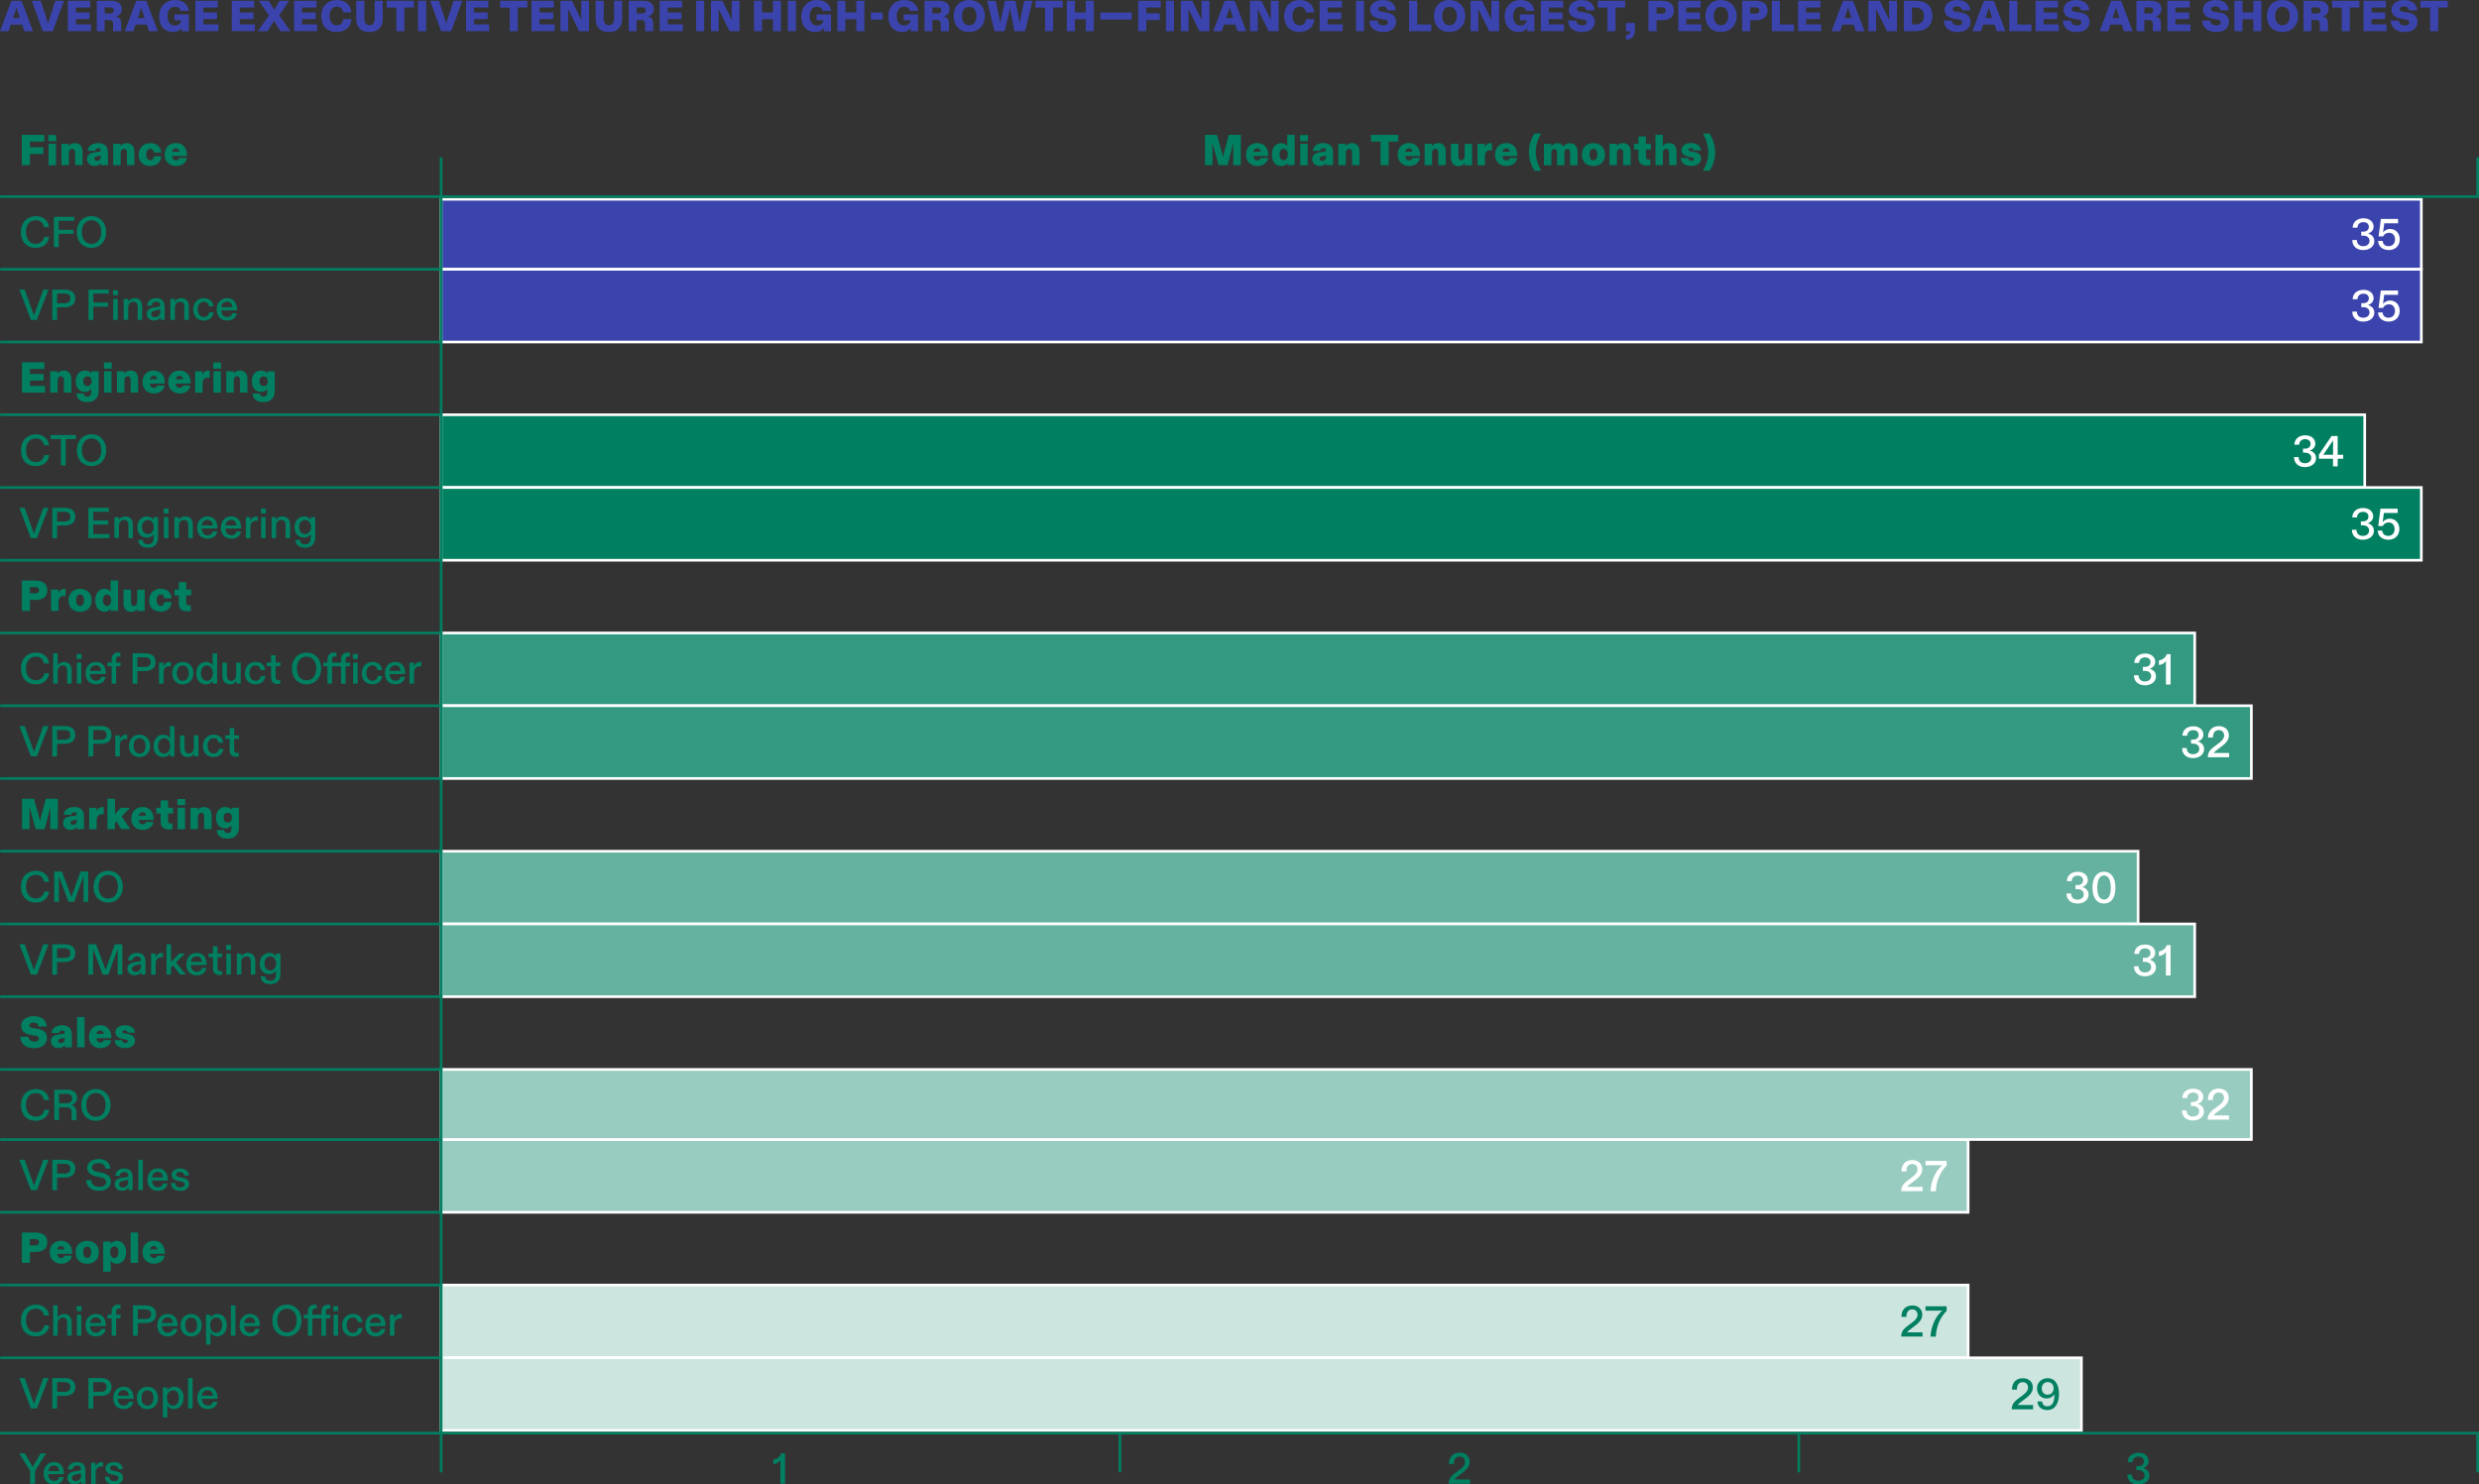 <?xml version="1.0" encoding="UTF-8"?><svg id="uuid-286db3f3-ad1e-4e61-bceb-4ea122314740" xmlns="http://www.w3.org/2000/svg" viewBox="0 0 371.36 222.44"><rect x="0" y="0" width="371.36" height="222.44" fill="#333333" stroke="none"/><defs><style>.uuid-8b5ecf8e-5f7f-46b3-ba36-2e8f3175df1e{fill:#99ccc0;}.uuid-8b5ecf8e-5f7f-46b3-ba36-2e8f3175df1e,.uuid-2028b912-e57e-4a93-8a49-d4d40993c02b,.uuid-9042f544-25c8-446f-bab8-4403eb2c0988,.uuid-462682d3-60ad-4281-869f-b3464e44a574,.uuid-fcbc5cd9-9125-4a95-9b95-9732f330c7ba,.uuid-16d30fee-aed6-4660-ad35-eabb20ca97bf,.uuid-5e3cda68-bb32-4650-ac36-4f5de2f91cc7{stroke-width:0px;}.uuid-2028b912-e57e-4a93-8a49-d4d40993c02b{fill:#007f61;}.uuid-9042f544-25c8-446f-bab8-4403eb2c0988{fill:#66b2a0;}.uuid-462682d3-60ad-4281-869f-b3464e44a574{fill:#339981;}.uuid-a13e7499-f96b-4abc-9b38-915593a1549c{stroke:#fff;}.uuid-a13e7499-f96b-4abc-9b38-915593a1549c,.uuid-1fb24666-2ee2-4b53-9ca7-227261882f8f{fill:none;stroke-width:.4px;}.uuid-fcbc5cd9-9125-4a95-9b95-9732f330c7ba{fill:#cce5df;}.uuid-1fb24666-2ee2-4b53-9ca7-227261882f8f{stroke:#007f61;}.uuid-16d30fee-aed6-4660-ad35-eabb20ca97bf{fill:#fff;}.uuid-5e3cda68-bb32-4650-ac36-4f5de2f91cc7{fill:#3b44ac;}</style></defs><g id="uuid-c10493a6-bbaa-4116-bb68-a343c3344f8b"><rect class="uuid-2028b912-e57e-4a93-8a49-d4d40993c02b" x="66.08" y="62.15" width="288.16" height="10.9"/><rect class="uuid-a13e7499-f96b-4abc-9b38-915593a1549c" x="66.08" y="62.15" width="288.16" height="10.9"/><rect class="uuid-462682d3-60ad-4281-869f-b3464e44a574" x="66.08" y="94.85" width="262.69" height="10.9"/><rect class="uuid-a13e7499-f96b-4abc-9b38-915593a1549c" x="66.08" y="94.85" width="262.69" height="10.9"/><rect class="uuid-9042f544-25c8-446f-bab8-4403eb2c0988" x="66.08" y="127.55" width="254.21" height="10.9"/><rect class="uuid-a13e7499-f96b-4abc-9b38-915593a1549c" x="66.08" y="127.55" width="254.21" height="10.9"/><rect class="uuid-fcbc5cd9-9125-4a95-9b95-9732f330c7ba" x="66.08" y="192.56" width="228.75" height="10.9"/><rect class="uuid-a13e7499-f96b-4abc-9b38-915593a1549c" x="66.08" y="192.56" width="228.75" height="10.9"/><rect class="uuid-2028b912-e57e-4a93-8a49-d4d40993c02b" x="66.08" y="73.05" width="296.64" height="10.9"/><rect class="uuid-a13e7499-f96b-4abc-9b38-915593a1549c" x="66.08" y="73.05" width="296.64" height="10.9"/><rect class="uuid-462682d3-60ad-4281-869f-b3464e44a574" x="66.08" y="105.75" width="271.18" height="10.9"/><rect class="uuid-a13e7499-f96b-4abc-9b38-915593a1549c" x="66.08" y="105.75" width="271.18" height="10.9"/><rect class="uuid-8b5ecf8e-5f7f-46b3-ba36-2e8f3175df1e" x="66.08" y="170.76" width="228.75" height="10.9"/><rect class="uuid-a13e7499-f96b-4abc-9b38-915593a1549c" x="66.08" y="170.76" width="228.75" height="10.9"/><rect class="uuid-9042f544-25c8-446f-bab8-4403eb2c0988" x="66.08" y="138.45" width="262.69" height="10.9"/><rect class="uuid-a13e7499-f96b-4abc-9b38-915593a1549c" x="66.08" y="138.45" width="262.69" height="10.9"/><rect class="uuid-fcbc5cd9-9125-4a95-9b95-9732f330c7ba" x="66.08" y="203.46" width="245.72" height="10.9"/><rect class="uuid-a13e7499-f96b-4abc-9b38-915593a1549c" x="66.08" y="203.46" width="245.72" height="10.9"/><rect class="uuid-8b5ecf8e-5f7f-46b3-ba36-2e8f3175df1e" x="66.08" y="160.25" width="271.18" height="10.5"/><rect class="uuid-a13e7499-f96b-4abc-9b38-915593a1549c" x="66.08" y="160.25" width="271.18" height="10.5"/><rect class="uuid-5e3cda68-bb32-4650-ac36-4f5de2f91cc7" x="66.08" y="40.35" width="296.64" height="10.9"/><rect class="uuid-a13e7499-f96b-4abc-9b38-915593a1549c" x="66.08" y="40.35" width="296.64" height="10.9"/><rect class="uuid-5e3cda68-bb32-4650-ac36-4f5de2f91cc7" x="66.08" y="29.86" width="296.64" height="10.46"/><rect class="uuid-a13e7499-f96b-4abc-9b38-915593a1549c" x="66.08" y="29.86" width="296.64" height="10.46"/><line class="uuid-1fb24666-2ee2-4b53-9ca7-227261882f8f" x1="371.36" y1="29.46" x2=".02" y2="29.46"/><line class="uuid-1fb24666-2ee2-4b53-9ca7-227261882f8f" x1="66.28" y1="40.35" x2=".03" y2="40.35"/><line class="uuid-1fb24666-2ee2-4b53-9ca7-227261882f8f" x1="66.28" y1="51.25" x2=".03" y2="51.25"/><line class="uuid-1fb24666-2ee2-4b53-9ca7-227261882f8f" x1="66.28" y1="62.15" x2=".03" y2="62.15"/><line class="uuid-1fb24666-2ee2-4b53-9ca7-227261882f8f" x1="66.28" y1="83.95" x2=".03" y2="83.95"/><line class="uuid-1fb24666-2ee2-4b53-9ca7-227261882f8f" x1="66.28" y1="105.75" x2=".03" y2="105.75"/><line class="uuid-1fb24666-2ee2-4b53-9ca7-227261882f8f" x1="66.28" y1="73.05" x2=".03" y2="73.05"/><line class="uuid-1fb24666-2ee2-4b53-9ca7-227261882f8f" x1="66.28" y1="94.85" x2=".03" y2="94.85"/><line class="uuid-1fb24666-2ee2-4b53-9ca7-227261882f8f" x1="66.28" y1="116.65" x2=".03" y2="116.65"/><line class="uuid-1fb24666-2ee2-4b53-9ca7-227261882f8f" x1="66.28" y1="138.45" x2=".03" y2="138.45"/><line class="uuid-1fb24666-2ee2-4b53-9ca7-227261882f8f" x1="66.28" y1="160.25" x2=".03" y2="160.25"/><line class="uuid-1fb24666-2ee2-4b53-9ca7-227261882f8f" x1="66.28" y1="170.76" x2=".03" y2="170.76"/><line class="uuid-1fb24666-2ee2-4b53-9ca7-227261882f8f" x1="66.08" y1="181.65" x2=".03" y2="181.65"/><line class="uuid-1fb24666-2ee2-4b53-9ca7-227261882f8f" x1="66.28" y1="192.56" x2=".03" y2="192.56"/><line class="uuid-1fb24666-2ee2-4b53-9ca7-227261882f8f" x1="66.28" y1="203.46" x2=".03" y2="203.46"/><line class="uuid-1fb24666-2ee2-4b53-9ca7-227261882f8f" x1="66.28" y1="127.55" x2=".03" y2="127.55"/><line class="uuid-1fb24666-2ee2-4b53-9ca7-227261882f8f" x1="66.28" y1="149.35" x2=".03" y2="149.35"/><line class="uuid-1fb24666-2ee2-4b53-9ca7-227261882f8f" x1="371.36" y1="214.75" x2=".02" y2="214.75"/><path class="uuid-2028b912-e57e-4a93-8a49-d4d40993c02b" d="M3.14,34.74c0-1.44.96-2.35,2.22-2.35,1.1,0,1.88.66,1.98,1.64h-.77c-.1-.63-.52-1.03-1.23-1.03-.86,0-1.46.66-1.46,1.74s.6,1.8,1.46,1.8c.71,0,1.18-.43,1.28-1.05h.73c-.12,1.01-.87,1.66-2.02,1.66-1.33,0-2.2-.89-2.2-2.41Z"/><path class="uuid-2028b912-e57e-4a93-8a49-d4d40993c02b" d="M8.06,32.49h3.06v.6h-2.33v1.34h2.22v.61h-2.22v1.99h-.72v-4.55Z"/><path class="uuid-2028b912-e57e-4a93-8a49-d4d40993c02b" d="M11.51,34.77c0-1.45.94-2.39,2.19-2.39s2.2.95,2.2,2.39-.96,2.38-2.2,2.38-2.19-.9-2.19-2.38ZM13.7,36.54c.87,0,1.46-.66,1.46-1.77s-.59-1.77-1.46-1.77-1.44.68-1.44,1.77.58,1.77,1.44,1.77Z"/><path class="uuid-2028b912-e57e-4a93-8a49-d4d40993c02b" d="M3.27,20.2h3.37v1.01h-2.16v.86h2.02v1.01h-2.02v1.66h-1.21v-4.55Z"/><path class="uuid-2028b912-e57e-4a93-8a49-d4d40993c02b" d="M7.25,20.23h1.17v.93h-1.17v-.93ZM7.27,21.55h1.12v3.21h-1.12v-3.21Z"/><path class="uuid-2028b912-e57e-4a93-8a49-d4d40993c02b" d="M9.2,21.55h1.11v.1c0,.08,0,.16-.02.27.15-.25.46-.48.96-.48.74,0,1.12.53,1.12,1.28v2.03h-1.12v-1.87c0-.38-.16-.58-.44-.58s-.49.23-.49.58v1.87h-1.12v-3.21Z"/><path class="uuid-2028b912-e57e-4a93-8a49-d4d40993c02b" d="M13.03,23.83c0-.73.62-.96,1.29-1.04l.45-.05c.25-.03.33-.1.33-.23,0-.17-.14-.29-.38-.29-.26,0-.44.14-.47.38h-1.12c.05-.67.64-1.16,1.56-1.16,1.04,0,1.48.52,1.48,1.42v1.89h-1.05v-.1c0-.1.01-.19.03-.27-.18.3-.52.49-1,.49-.57,0-1.12-.38-1.12-1.05ZM14.53,24.1c.33,0,.56-.23.56-.57v-.24c-.05.05-.15.08-.33.11l-.18.03c-.27.05-.44.14-.44.34s.15.33.38.33Z"/><path class="uuid-2028b912-e57e-4a93-8a49-d4d40993c02b" d="M16.96,21.55h1.11v.1c0,.08,0,.16-.02.27.15-.25.46-.48.96-.48.74,0,1.12.53,1.12,1.28v2.03h-1.12v-1.87c0-.38-.16-.58-.44-.58s-.49.23-.49.58v1.87h-1.12v-3.21Z"/><path class="uuid-2028b912-e57e-4a93-8a49-d4d40993c02b" d="M20.78,23.15c0-1.09.79-1.71,1.74-1.71,1.03,0,1.58.62,1.64,1.43h-1.11c-.03-.31-.19-.57-.53-.57-.32,0-.61.26-.61.84,0,.53.23.87.6.87.34,0,.53-.26.55-.58h1.11c-.1.88-.67,1.44-1.71,1.44s-1.69-.64-1.69-1.73Z"/><path class="uuid-2028b912-e57e-4a93-8a49-d4d40993c02b" d="M24.67,23.15c0-1.05.69-1.72,1.69-1.72s1.65.7,1.65,1.77v.19h-2.22c0,.38.27.64.58.64.25,0,.44-.12.49-.36h1.12c-.07.67-.68,1.2-1.62,1.2s-1.7-.62-1.7-1.72ZM26.86,22.73c0-.32-.23-.51-.51-.51-.31,0-.53.21-.57.51h1.08Z"/><path class="uuid-2028b912-e57e-4a93-8a49-d4d40993c02b" d="M4.52,220.43l-1.64-2.65h.84l.9,1.54c.1.16.18.32.27.49l.28-.49.92-1.54h.81l-1.65,2.65v1.9h-.73v-1.9Z"/><path class="uuid-2028b912-e57e-4a93-8a49-d4d40993c02b" d="M6.54,220.75c0-.98.65-1.67,1.54-1.67.95,0,1.49.66,1.49,1.68v.14h-2.35c.01.61.38,1.01.89,1.01.36,0,.68-.17.75-.58h.68c-.07.6-.56,1.11-1.44,1.11-.94,0-1.57-.6-1.57-1.69ZM8.86,220.43c0-.49-.3-.83-.79-.83s-.8.36-.84.83h1.63Z"/><path class="uuid-2028b912-e57e-4a93-8a49-d4d40993c02b" d="M10.09,221.47c0-.66.52-.93,1.14-1.01l.57-.08c.25-.03.33-.12.33-.3,0-.28-.22-.48-.57-.48-.43,0-.67.23-.69.59h-.69c.03-.62.53-1.11,1.33-1.11.87,0,1.29.49,1.29,1.29v1.96h-.63v-.14c0-.1,0-.19.01-.29-.16.32-.49.53-1,.53-.57,0-1.08-.36-1.08-.97ZM11.33,221.94c.46,0,.81-.32.81-.81v-.4c-.05.07-.17.1-.36.14l-.36.07c-.37.07-.64.21-.64.52s.24.48.54.48Z"/><path class="uuid-2028b912-e57e-4a93-8a49-d4d40993c02b" d="M13.64,219.19h.68v.19c0,.12,0,.24-.01.36.16-.36.48-.65.96-.65.05,0,.1,0,.16.01v.66s-.11-.02-.2-.02c-.55,0-.9.29-.9.99v1.62h-.68v-3.15Z"/><path class="uuid-2028b912-e57e-4a93-8a49-d4d40993c02b" d="M15.68,221.27h.68c.02.4.28.66.74.66.4,0,.66-.18.66-.46,0-.23-.18-.36-.53-.43l-.43-.08c-.62-.12-1-.42-1-.93,0-.54.51-.94,1.26-.94.8,0,1.29.4,1.33,1.05h-.68c-.03-.34-.28-.54-.67-.54-.34,0-.57.15-.57.4,0,.22.16.33.53.4l.44.08c.59.12.99.4.99.94,0,.58-.5,1.03-1.31,1.03-.87,0-1.39-.46-1.42-1.17Z"/><path class="uuid-2028b912-e57e-4a93-8a49-d4d40993c02b" d="M116.92,218.77c-.21.35-.59.61-1.07.63v-.68c.56-.07,1.03-.44,1.16-.94h.59v4.55h-.7v-3.19c0-.13,0-.25.01-.38Z"/><path class="uuid-2028b912-e57e-4a93-8a49-d4d40993c02b" d="M218.17,220.59l.44-.33c.44-.33.85-.69.85-1.2,0-.47-.3-.8-.79-.8-.55,0-.88.38-.88,1.06v.06h-.73v-.1c0-.99.65-1.61,1.61-1.61.91,0,1.5.56,1.5,1.38,0,.76-.51,1.24-1.26,1.79l-.31.23c-.44.32-.62.47-.68.62h2.29v.64h-3.2c.01-.81.43-1.21,1.16-1.75Z"/><path class="uuid-2028b912-e57e-4a93-8a49-d4d40993c02b" d="M318.66,220.95h.71c0,.56.36.92.93.92s.96-.3.96-.81c0-.49-.4-.77-.94-.77h-.3v-.6h.31c.45,0,.83-.23.83-.72,0-.43-.31-.7-.81-.7-.55,0-.88.32-.9.83h-.72c.03-.85.65-1.41,1.64-1.41.87,0,1.5.5,1.5,1.25,0,.49-.32.87-.83,1.03.57.16.94.55.94,1.14,0,.79-.69,1.35-1.66,1.35s-1.64-.57-1.64-1.5Z"/><path class="uuid-2028b912-e57e-4a93-8a49-d4d40993c02b" d="M180.49,20.2h1.81l.79,2.81c.06.21.1.4.12.57.03-.17.06-.35.12-.57l.74-2.81h1.81v4.55h-1.14v-2.76c.01-.23.02-.45.04-.67l-.88,3.43h-1.35l-.95-3.41c.02.22.03.44.03.66v2.75s-1.12,0-1.12,0v-4.55Z"/><path class="uuid-2028b912-e57e-4a93-8a49-d4d40993c02b" d="M186.65,23.15c0-1.05.69-1.72,1.69-1.72s1.65.7,1.65,1.77v.19h-2.22c0,.38.27.64.58.64.25,0,.44-.12.49-.36h1.12c-.07.67-.68,1.2-1.62,1.2s-1.7-.62-1.7-1.72ZM188.85,22.73c0-.32-.23-.51-.51-.51-.31,0-.53.21-.57.51h1.08Z"/><path class="uuid-2028b912-e57e-4a93-8a49-d4d40993c02b" d="M190.53,23.15c0-1.16.68-1.71,1.39-1.71.46,0,.78.24.94.48-.03-.12-.03-.21-.03-.32v-1.4h1.12v4.55h-1.12v-.09c0-.08,0-.16.03-.27-.15.23-.44.49-.93.49-.79,0-1.4-.57-1.4-1.73ZM192.29,24.01c.36,0,.62-.34.62-.86s-.25-.86-.62-.86-.62.33-.62.86.26.86.62.86Z"/><path class="uuid-2028b912-e57e-4a93-8a49-d4d40993c02b" d="M194.76,20.23h1.17v.93h-1.17v-.93ZM194.78,21.55h1.12v3.21h-1.12v-3.21Z"/><path class="uuid-2028b912-e57e-4a93-8a49-d4d40993c02b" d="M196.56,23.83c0-.73.62-.96,1.29-1.04l.45-.05c.25-.03.33-.1.33-.23,0-.17-.14-.29-.38-.29-.26,0-.44.14-.47.38h-1.12c.05-.67.64-1.16,1.56-1.16,1.04,0,1.48.52,1.48,1.42v1.89h-1.05v-.1c0-.1.01-.19.03-.27-.18.3-.52.49-1,.49-.57,0-1.12-.38-1.12-1.05ZM198.07,24.1c.33,0,.56-.23.56-.57v-.24c-.05.05-.15.08-.33.11l-.18.03c-.27.05-.44.14-.44.34s.15.33.38.33Z"/><path class="uuid-2028b912-e57e-4a93-8a49-d4d40993c02b" d="M200.49,21.55h1.11v.1c0,.08,0,.16-.02.27.15-.25.46-.48.96-.48.74,0,1.12.53,1.12,1.28v2.03h-1.12v-1.87c0-.38-.16-.58-.44-.58s-.49.23-.49.58v1.87h-1.12v-3.21Z"/><path class="uuid-2028b912-e57e-4a93-8a49-d4d40993c02b" d="M206.82,21.22h-1.44v-1.01h4.08v1.01h-1.43v3.54h-1.21v-3.54Z"/><path class="uuid-2028b912-e57e-4a93-8a49-d4d40993c02b" d="M209.38,23.15c0-1.05.69-1.72,1.69-1.72s1.65.7,1.65,1.77v.19h-2.22c0,.38.27.64.58.64.25,0,.44-.12.49-.36h1.12c-.07.67-.68,1.2-1.62,1.2s-1.7-.62-1.7-1.72ZM211.57,22.73c0-.32-.23-.51-.51-.51-.31,0-.53.21-.57.51h1.08Z"/><path class="uuid-2028b912-e57e-4a93-8a49-d4d40993c02b" d="M213.41,21.55h1.11v.1c0,.08,0,.16-.02.27.15-.25.46-.48.96-.48.74,0,1.12.53,1.12,1.28v2.03h-1.12v-1.87c0-.38-.16-.58-.44-.58s-.49.23-.49.58v1.87h-1.12v-3.21Z"/><path class="uuid-2028b912-e57e-4a93-8a49-d4d40993c02b" d="M217.35,23.6v-2.05h1.12v1.89c0,.35.14.57.42.57s.51-.19.51-.57v-1.88h1.12v3.21h-1.12v-.09c0-.1,0-.17.03-.27-.18.29-.47.49-.96.49-.64,0-1.12-.45-1.12-1.27Z"/><path class="uuid-2028b912-e57e-4a93-8a49-d4d40993c02b" d="M221.34,21.55h1.1v.2c0,.13,0,.23-.03.34.17-.37.47-.65.93-.65.06,0,.12,0,.17.02v1.08c-.07-.02-.14-.03-.25-.03-.43,0-.81.23-.81.9v1.35h-1.12v-3.21Z"/><path class="uuid-2028b912-e57e-4a93-8a49-d4d40993c02b" d="M223.96,23.15c0-1.05.69-1.72,1.69-1.72s1.65.7,1.65,1.77v.19h-2.22c0,.38.27.64.58.64.25,0,.44-.12.49-.36h1.12c-.07.67-.68,1.2-1.62,1.2s-1.7-.62-1.7-1.72ZM226.16,22.73c0-.32-.23-.51-.51-.51-.31,0-.53.21-.57.51h1.08Z"/><path class="uuid-2028b912-e57e-4a93-8a49-d4d40993c02b" d="M229.03,22.76c0-1.12.42-2.15.84-2.76h1.02c-.45.68-.82,1.59-.82,2.74s.38,2.1.81,2.85h-1.01c-.44-.7-.84-1.68-.84-2.83Z"/><path class="uuid-2028b912-e57e-4a93-8a49-d4d40993c02b" d="M231.29,21.55h1.1v.12c0,.08,0,.16-.02.27.15-.23.46-.49.96-.49.39,0,.7.2.86.49.18-.26.51-.49.99-.49.73,0,1.14.52,1.14,1.27v2.05h-1.12v-1.88c0-.35-.14-.57-.4-.57s-.44.21-.44.57v1.88h-1.12v-1.88c0-.35-.13-.57-.4-.57s-.44.21-.44.57v1.88h-1.12v-3.21Z"/><path class="uuid-2028b912-e57e-4a93-8a49-d4d40993c02b" d="M236.97,23.16c0-1.08.73-1.72,1.73-1.72s1.74.64,1.74,1.72-.72,1.72-1.74,1.72-1.73-.6-1.73-1.72ZM238.7,24.01c.36,0,.59-.32.59-.85s-.23-.86-.59-.86-.59.31-.59.86.23.85.59.85Z"/><path class="uuid-2028b912-e57e-4a93-8a49-d4d40993c02b" d="M241.1,21.55h1.11v.1c0,.08,0,.16-.02.27.15-.25.46-.48.96-.48.74,0,1.12.53,1.12,1.28v2.03h-1.12v-1.87c0-.38-.16-.58-.44-.58s-.49.23-.49.58v1.87h-1.12v-3.21Z"/><path class="uuid-2028b912-e57e-4a93-8a49-d4d40993c02b" d="M245.45,23.58v-1.16h-.66v-.87h.66v-1.11h1.11v1.11h.75v.87h-.75v1.01c0,.31.1.49.46.49.06,0,.14,0,.21-.02v.85c-.11.03-.33.06-.54.06-.85,0-1.25-.42-1.25-1.24Z"/><path class="uuid-2028b912-e57e-4a93-8a49-d4d40993c02b" d="M247.98,20.2h1.12v1.44c0,.08,0,.15-.02.27.16-.25.46-.48.96-.48.74,0,1.12.53,1.12,1.28v2.03h-1.12v-1.87c0-.38-.16-.58-.44-.58s-.49.23-.49.58v1.87h-1.12v-4.55Z"/><path class="uuid-2028b912-e57e-4a93-8a49-d4d40993c02b" d="M251.77,23.67h1.12c.02.25.17.43.46.43.24,0,.4-.1.4-.27,0-.14-.1-.21-.34-.25l-.53-.11c-.6-.13-1-.43-1-1s.58-1.03,1.43-1.03c.93,0,1.48.46,1.51,1.1h-1.11c-.02-.19-.16-.34-.41-.34-.2,0-.36.08-.36.23,0,.12.08.18.36.23l.49.1c.58.11,1.04.39,1.04,1.01,0,.65-.58,1.1-1.5,1.1s-1.53-.49-1.57-1.2Z"/><path class="uuid-2028b912-e57e-4a93-8a49-d4d40993c02b" d="M256.94,22.83c0,1.12-.42,2.15-.84,2.76h-1.02c.45-.68.82-1.59.82-2.74s-.38-2.1-.81-2.85h1.01c.44.7.84,1.68.84,2.83Z"/><path class="uuid-2028b912-e57e-4a93-8a49-d4d40993c02b" d="M2.89,43.39h.8l1.19,3.29c.08.21.14.39.21.59.06-.19.13-.38.21-.59l1.19-3.29h.78l-1.75,4.55h-.89l-1.73-4.55Z"/><path class="uuid-2028b912-e57e-4a93-8a49-d4d40993c02b" d="M7.83,43.39h1.84c.87,0,1.61.34,1.61,1.33s-.74,1.33-1.61,1.33h-1.12v1.9h-.72v-4.55ZM9.67,45.43c.62,0,.87-.28.87-.72s-.25-.72-.87-.72h-1.12v1.44h1.12Z"/><path class="uuid-2028b912-e57e-4a93-8a49-d4d40993c02b" d="M13.25,43.39h3.06v.6h-2.33v1.35h2.22v.61h-2.22v1.99h-.72v-4.55Z"/><path class="uuid-2028b912-e57e-4a93-8a49-d4d40993c02b" d="M16.93,43.5h.73v.75h-.73v-.75ZM16.96,44.79h.68v3.15h-.68v-3.15Z"/><path class="uuid-2028b912-e57e-4a93-8a49-d4d40993c02b" d="M18.52,44.79h.68v.17c0,.08,0,.16-.01.26.17-.29.51-.54.97-.54.72,0,1.14.47,1.14,1.27v1.99h-.68v-1.9c0-.53-.21-.83-.64-.83-.47,0-.77.38-.77.85v1.87h-.68v-3.15Z"/><path class="uuid-2028b912-e57e-4a93-8a49-d4d40993c02b" d="M21.96,47.07c0-.66.52-.93,1.14-1.01l.57-.08c.25-.03.33-.12.33-.3,0-.28-.22-.48-.57-.48-.43,0-.67.23-.69.59h-.69c.03-.62.53-1.11,1.33-1.11.87,0,1.29.49,1.29,1.29v1.96h-.63v-.14c0-.1,0-.19.01-.29-.16.32-.49.53-1,.53-.57,0-1.08-.36-1.08-.97ZM23.2,47.53c.46,0,.81-.33.81-.81v-.4c-.05.07-.17.1-.36.14l-.36.07c-.37.07-.64.21-.64.52s.24.48.54.48Z"/><path class="uuid-2028b912-e57e-4a93-8a49-d4d40993c02b" d="M25.51,44.79h.68v.17c0,.08,0,.16-.01.26.17-.29.51-.54.97-.54.72,0,1.14.47,1.14,1.27v1.99h-.68v-1.9c0-.53-.21-.83-.64-.83-.47,0-.77.38-.77.85v1.87h-.68v-3.15Z"/><path class="uuid-2028b912-e57e-4a93-8a49-d4d40993c02b" d="M28.94,46.36c0-1.03.7-1.68,1.61-1.68.83,0,1.36.5,1.43,1.23h-.69c-.04-.38-.29-.7-.75-.7-.53,0-.92.46-.92,1.14s.36,1.16.91,1.16c.47,0,.74-.3.79-.71h.68c-.08.74-.59,1.23-1.49,1.23s-1.58-.6-1.58-1.68Z"/><path class="uuid-2028b912-e57e-4a93-8a49-d4d40993c02b" d="M32.47,46.35c0-.98.65-1.67,1.54-1.67.95,0,1.49.66,1.49,1.68v.14h-2.35c.01.61.38,1.01.89,1.01.36,0,.68-.17.75-.58h.68c-.07.6-.56,1.1-1.44,1.1-.94,0-1.57-.6-1.57-1.69ZM34.79,46.03c0-.49-.3-.83-.79-.83s-.8.36-.84.83h1.63Z"/><path class="uuid-2028b912-e57e-4a93-8a49-d4d40993c02b" d="M3.28,54.29h3.36v1.01h-2.15v.74h2.05v.99h-2.05v.79h2.26v1.01h-3.46v-4.55Z"/><path class="uuid-2028b912-e57e-4a93-8a49-d4d40993c02b" d="M7.52,55.63h1.11v.1c0,.08,0,.16-.02.27.15-.25.46-.48.96-.48.74,0,1.12.53,1.12,1.28v2.03h-1.12v-1.87c0-.38-.16-.58-.44-.58s-.49.23-.49.58v1.87h-1.12v-3.21Z"/><path class="uuid-2028b912-e57e-4a93-8a49-d4d40993c02b" d="M11.44,58.96h1.12c.01.29.17.47.51.47s.58-.2.58-.57v-.26c0-.11,0-.21.02-.34-.16.26-.51.47-.94.47-.81,0-1.38-.54-1.38-1.61s.66-1.6,1.37-1.6c.46,0,.8.23.96.48-.02-.12-.02-.21-.02-.32v-.05h1.12v2.96c0,1.14-.7,1.67-1.74,1.67s-1.57-.53-1.59-1.31ZM13.1,57.86c.36,0,.62-.28.62-.73s-.25-.74-.62-.74-.62.29-.62.74.25.73.62.73Z"/><path class="uuid-2028b912-e57e-4a93-8a49-d4d40993c02b" d="M15.57,54.31h1.17v.93h-1.17v-.93ZM15.59,55.63h1.12v3.21h-1.12v-3.21Z"/><path class="uuid-2028b912-e57e-4a93-8a49-d4d40993c02b" d="M17.52,55.63h1.11v.1c0,.08,0,.16-.02.27.15-.25.46-.48.96-.48.74,0,1.12.53,1.12,1.28v2.03h-1.12v-1.87c0-.38-.16-.58-.44-.58s-.49.23-.49.58v1.87h-1.12v-3.21Z"/><path class="uuid-2028b912-e57e-4a93-8a49-d4d40993c02b" d="M21.35,57.24c0-1.05.69-1.72,1.69-1.72s1.65.7,1.65,1.77v.19h-2.22c0,.38.27.64.58.64.25,0,.44-.12.49-.36h1.12c-.07.67-.68,1.2-1.62,1.2s-1.7-.62-1.7-1.72ZM23.54,56.82c0-.32-.23-.51-.51-.51-.31,0-.53.21-.57.51h1.08Z"/><path class="uuid-2028b912-e57e-4a93-8a49-d4d40993c02b" d="M25.21,57.24c0-1.05.69-1.72,1.69-1.72s1.65.7,1.65,1.77v.19h-2.22c0,.38.27.64.58.64.25,0,.44-.12.49-.36h1.12c-.07.67-.68,1.2-1.62,1.2s-1.7-.62-1.7-1.72ZM27.4,56.82c0-.32-.23-.51-.51-.51-.31,0-.53.21-.57.51h1.08Z"/><path class="uuid-2028b912-e57e-4a93-8a49-d4d40993c02b" d="M29.24,55.63h1.1v.2c0,.13,0,.23-.03.34.17-.37.47-.65.93-.65.06,0,.12,0,.17.02v1.08c-.07-.02-.14-.03-.25-.03-.43,0-.81.23-.81.9v1.35h-1.12v-3.21Z"/><path class="uuid-2028b912-e57e-4a93-8a49-d4d40993c02b" d="M31.95,54.31h1.17v.93h-1.17v-.93ZM31.97,55.63h1.12v3.21h-1.12v-3.21Z"/><path class="uuid-2028b912-e57e-4a93-8a49-d4d40993c02b" d="M33.9,55.63h1.11v.1c0,.08,0,.16-.02.27.15-.25.46-.48.96-.48.74,0,1.12.53,1.12,1.28v2.03h-1.12v-1.87c0-.38-.16-.58-.44-.58s-.49.23-.49.58v1.87h-1.12v-3.21Z"/><path class="uuid-2028b912-e57e-4a93-8a49-d4d40993c02b" d="M37.82,58.96h1.12c.01.29.17.47.51.47s.58-.2.58-.57v-.26c0-.11,0-.21.02-.34-.16.26-.51.47-.94.47-.81,0-1.38-.54-1.38-1.61s.66-1.6,1.37-1.6c.46,0,.8.23.96.48-.02-.12-.02-.21-.02-.32v-.05h1.12v2.96c0,1.14-.7,1.67-1.74,1.67s-1.57-.53-1.59-1.31ZM39.49,57.86c.36,0,.62-.28.62-.73s-.25-.74-.62-.74-.62.29-.62.74.25.73.62.73Z"/><path class="uuid-2028b912-e57e-4a93-8a49-d4d40993c02b" d="M2.89,76.09h.8l1.19,3.29c.08.21.14.39.21.59.06-.19.13-.38.21-.59l1.19-3.29h.78l-1.75,4.55h-.89l-1.73-4.55Z"/><path class="uuid-2028b912-e57e-4a93-8a49-d4d40993c02b" d="M7.83,76.09h1.84c.87,0,1.61.34,1.61,1.33s-.74,1.33-1.61,1.33h-1.12v1.9h-.72v-4.55ZM9.67,78.14c.62,0,.87-.28.87-.72s-.25-.72-.87-.72h-1.12v1.44h1.12Z"/><path class="uuid-2028b912-e57e-4a93-8a49-d4d40993c02b" d="M13.25,76.09h3.06v.6h-2.34v1.3h2.24v.62h-2.24v1.42h2.42v.61h-3.15v-4.55Z"/><path class="uuid-2028b912-e57e-4a93-8a49-d4d40993c02b" d="M17.13,77.49h.68v.17c0,.08,0,.16-.01.26.17-.29.51-.54.97-.54.72,0,1.14.47,1.14,1.27v1.99h-.68v-1.9c0-.53-.21-.83-.64-.83-.47,0-.77.38-.77.85v1.87h-.68v-3.15Z"/><path class="uuid-2028b912-e57e-4a93-8a49-d4d40993c02b" d="M20.71,80.9h.68c0,.4.29.66.75.66.5,0,.85-.28.85-.85v-.36c0-.1,0-.2.01-.3-.18.3-.53.52-1.01.52-.84,0-1.42-.6-1.42-1.59s.66-1.59,1.42-1.59c.54,0,.84.25,1.01.54,0-.09-.01-.18-.01-.28v-.16h.68v3.02c0,1.06-.57,1.57-1.54,1.57-.88,0-1.42-.48-1.42-1.18ZM22.15,80.03c.51,0,.88-.43.88-1.05s-.37-1.06-.88-1.06-.88.44-.88,1.06.36,1.05.88,1.05Z"/><path class="uuid-2028b912-e57e-4a93-8a49-d4d40993c02b" d="M24.52,76.2h.73v.75h-.73v-.75ZM24.55,77.49h.68v3.15h-.68v-3.15Z"/><path class="uuid-2028b912-e57e-4a93-8a49-d4d40993c02b" d="M26.11,77.49h.68v.17c0,.08,0,.16-.01.26.17-.29.51-.54.97-.54.72,0,1.14.47,1.14,1.27v1.99h-.68v-1.9c0-.53-.21-.83-.64-.83-.47,0-.77.38-.77.85v1.87h-.68v-3.15Z"/><path class="uuid-2028b912-e57e-4a93-8a49-d4d40993c02b" d="M29.54,79.05c0-.98.65-1.67,1.54-1.67.95,0,1.49.66,1.49,1.68v.14h-2.35c.01.61.38,1.01.89,1.01.36,0,.68-.17.75-.58h.68c-.07.6-.56,1.1-1.44,1.1-.94,0-1.57-.6-1.57-1.69ZM31.86,78.73c0-.49-.3-.83-.79-.83s-.8.36-.84.83h1.63Z"/><path class="uuid-2028b912-e57e-4a93-8a49-d4d40993c02b" d="M33.09,79.05c0-.98.65-1.67,1.54-1.67.95,0,1.49.66,1.49,1.68v.14h-2.35c.01.61.38,1.01.89,1.01.36,0,.68-.17.75-.58h.68c-.07.6-.56,1.1-1.44,1.1-.94,0-1.57-.6-1.57-1.69ZM35.41,78.73c0-.49-.3-.83-.79-.83s-.8.36-.84.83h1.63Z"/><path class="uuid-2028b912-e57e-4a93-8a49-d4d40993c02b" d="M36.82,77.49h.68v.19c0,.12,0,.24-.01.36.16-.36.48-.65.96-.65.05,0,.1,0,.16.01v.66s-.11-.02-.2-.02c-.55,0-.9.29-.9.99v1.62h-.68v-3.15Z"/><path class="uuid-2028b912-e57e-4a93-8a49-d4d40993c02b" d="M39.1,76.2h.73v.75h-.73v-.75ZM39.12,77.49h.68v3.15h-.68v-3.15Z"/><path class="uuid-2028b912-e57e-4a93-8a49-d4d40993c02b" d="M40.68,77.49h.68v.17c0,.08,0,.16-.01.26.17-.29.51-.54.97-.54.72,0,1.14.47,1.14,1.27v1.99h-.68v-1.9c0-.53-.21-.83-.64-.83-.47,0-.77.38-.77.85v1.87h-.68v-3.15Z"/><path class="uuid-2028b912-e57e-4a93-8a49-d4d40993c02b" d="M44.26,80.9h.68c0,.4.29.66.75.66.5,0,.85-.28.85-.85v-.36c0-.1,0-.2.01-.3-.18.3-.53.52-1.01.52-.84,0-1.42-.6-1.42-1.59s.66-1.59,1.42-1.59c.54,0,.84.25,1.01.54,0-.09-.01-.18-.01-.28v-.16h.68v3.02c0,1.06-.57,1.57-1.54,1.57-.88,0-1.42-.48-1.42-1.18ZM45.7,80.03c.51,0,.88-.43.88-1.05s-.37-1.06-.88-1.06-.88.44-.88,1.06.36,1.05.88,1.05Z"/><path class="uuid-2028b912-e57e-4a93-8a49-d4d40993c02b" d="M3.15,100.13c0-1.44.96-2.35,2.22-2.35,1.11,0,1.89.66,1.98,1.64h-.77c-.1-.63-.52-1.03-1.23-1.03-.86,0-1.46.66-1.46,1.74s.6,1.8,1.46,1.8c.71,0,1.18-.43,1.28-1.05h.73c-.12,1.01-.87,1.66-2.02,1.66-1.33,0-2.2-.89-2.2-2.41ZM7.96,97.89h.68v1.55c0,.09,0,.18-.01.29.18-.31.51-.54.97-.54.72,0,1.14.47,1.14,1.27v1.99h-.68v-1.9c0-.53-.21-.83-.65-.83-.46,0-.77.38-.77.85v1.87h-.68v-4.55ZM11.49,98h.73v.75h-.73v-.75ZM11.51,99.29h.68v3.15h-.68v-3.15ZM12.82,100.85c0-.98.65-1.67,1.54-1.67.95,0,1.49.66,1.49,1.68v.14h-2.35c.01.61.38,1.01.89,1.01.36,0,.68-.18.75-.58h.68c-.07.6-.56,1.11-1.44,1.11-.94,0-1.57-.6-1.57-1.69ZM15.14,100.53c0-.49-.3-.83-.79-.83s-.8.36-.85.83h1.63ZM16.72,99.83h-.61v-.55h.61v-.47c0-.68.41-1.03.96-1.03.17,0,.31.03.37.06v.55c-.05-.01-.13-.03-.21-.03-.27,0-.44.16-.44.44v.49h.66v.55h-.66v2.61h-.68v-2.61ZM19.86,97.89h1.84c.87,0,1.61.34,1.61,1.33s-.74,1.33-1.61,1.33h-1.12v1.9h-.72v-4.55ZM21.7,99.94c.62,0,.87-.28.87-.72s-.25-.72-.87-.72h-1.12v1.44h1.12ZM23.81,99.29h.68v.19c0,.12,0,.24-.01.36.16-.36.48-.65.96-.65.05,0,.1,0,.16.01v.66s-.11-.02-.2-.02c-.55,0-.9.29-.9.99v1.62h-.68v-3.15ZM25.8,100.87c0-1.01.66-1.68,1.58-1.68s1.59.68,1.59,1.68-.66,1.68-1.59,1.68-1.58-.65-1.58-1.68ZM27.38,102.02c.55,0,.9-.45.9-1.15s-.36-1.15-.9-1.15-.89.44-.89,1.15.34,1.15.89,1.15ZM29.41,100.87c0-1.04.64-1.68,1.46-1.68.51,0,.83.27.99.54-.01-.1-.01-.19-.01-.28v-1.55h.68v4.55h-.68v-.16c0-.1,0-.19.01-.28-.15.26-.48.54-1.01.54-.83,0-1.45-.59-1.45-1.68ZM31,102.02c.51,0,.89-.46.89-1.16s-.37-1.14-.89-1.14-.9.47-.9,1.15.37,1.15.9,1.15ZM33.31,101.29v-2h.68v1.89c0,.52.2.84.65.84s.74-.34.74-.92v-1.81h.68v3.15h-.67v-.16c0-.09,0-.19.02-.27-.16.32-.49.54-.96.54-.68,0-1.13-.44-1.13-1.25ZM36.69,100.86c0-1.03.7-1.68,1.61-1.68.83,0,1.36.5,1.43,1.23h-.69c-.04-.38-.29-.7-.75-.7-.53,0-.92.46-.92,1.14s.36,1.16.91,1.16c.47,0,.74-.3.79-.71h.68c-.08.74-.59,1.24-1.49,1.24s-1.58-.6-1.58-1.68ZM40.61,101.51v-1.68h-.66v-.55h.66v-1.09h.68v1.09h.72v.55h-.72v1.59c0,.35.16.51.46.51.08,0,.16,0,.24-.02v.54c-.1.03-.25.05-.42.05-.57,0-.96-.28-.96-.98ZM43.73,100.17c0-1.45.94-2.39,2.19-2.39s2.2.95,2.2,2.39-.96,2.38-2.2,2.38-2.19-.9-2.19-2.38ZM45.92,101.94c.86,0,1.46-.66,1.46-1.77s-.59-1.77-1.46-1.77-1.44.68-1.44,1.77.58,1.77,1.44,1.77ZM49.74,102.44h-.68v-2.61h-.61v-.55h.61v-.47c0-.68.41-1.03.96-1.03.17,0,.31.03.37.06v.55c-.05-.01-.13-.03-.21-.03-.27,0-.44.16-.44.44v.49h1.35v-.47c0-.68.41-1.03.96-1.03.17,0,.31.03.37.06v.55c-.05-.01-.13-.03-.21-.03-.27,0-.44.16-.44.44v.49h.66v.55h-.66v2.61h-.68v-2.61h-1.35v2.61ZM52.87,98h.73v.75h-.73v-.75ZM52.9,99.29h.68v3.15h-.68v-3.15ZM54.2,100.86c0-1.03.7-1.68,1.61-1.68.83,0,1.36.5,1.43,1.23h-.69c-.04-.38-.29-.7-.75-.7-.53,0-.92.46-.92,1.14s.36,1.16.91,1.16c.47,0,.74-.3.79-.71h.68c-.08.74-.59,1.24-1.49,1.24s-1.58-.6-1.58-1.68ZM57.67,100.85c0-.98.65-1.67,1.54-1.67.95,0,1.49.66,1.49,1.68v.14h-2.35c.01.61.38,1.01.89,1.01.36,0,.68-.18.75-.58h.68c-.07.6-.56,1.11-1.44,1.11-.94,0-1.57-.6-1.57-1.69ZM59.99,100.53c0-.49-.3-.83-.79-.83s-.8.36-.85.83h1.63ZM61.33,99.29h.68v.19c0,.12,0,.24-.01.36.16-.36.48-.65.96-.65.05,0,.1,0,.16.01v.66s-.11-.02-.2-.02c-.55,0-.9.29-.9.99v1.62h-.68v-3.15Z"/><path class="uuid-2028b912-e57e-4a93-8a49-d4d40993c02b" d="M3.15,67.43c0-1.44.96-2.35,2.22-2.35,1.1,0,1.88.66,1.98,1.65h-.77c-.1-.63-.52-1.03-1.23-1.03-.86,0-1.46.66-1.46,1.74s.6,1.8,1.46,1.8c.71,0,1.18-.43,1.28-1.05h.73c-.12,1.01-.87,1.66-2.02,1.66-1.33,0-2.2-.89-2.2-2.41Z"/><path class="uuid-2028b912-e57e-4a93-8a49-d4d40993c02b" d="M9.13,65.79h-1.55v-.6h3.81v.6h-1.54v3.95h-.72v-3.95Z"/><path class="uuid-2028b912-e57e-4a93-8a49-d4d40993c02b" d="M11.52,67.46c0-1.45.94-2.39,2.19-2.39s2.2.95,2.2,2.39-.96,2.38-2.2,2.38-2.19-.9-2.19-2.38ZM13.71,69.24c.87,0,1.46-.66,1.46-1.77s-.59-1.77-1.46-1.77-1.44.68-1.44,1.77.58,1.77,1.44,1.77Z"/><path class="uuid-2028b912-e57e-4a93-8a49-d4d40993c02b" d="M3.28,86.99h2.05c.97,0,1.76.4,1.76,1.46s-.8,1.45-1.76,1.45h-.84v1.64h-1.21v-4.55ZM5.27,88.91c.41,0,.58-.17.58-.46s-.16-.47-.58-.47h-.79v.93h.79Z"/><path class="uuid-2028b912-e57e-4a93-8a49-d4d40993c02b" d="M7.66,88.34h1.1v.2c0,.13,0,.23-.03.34.17-.37.47-.65.93-.65.06,0,.12,0,.17.02v1.08c-.07-.02-.14-.03-.25-.03-.43,0-.81.23-.81.9v1.35h-1.12v-3.21Z"/><path class="uuid-2028b912-e57e-4a93-8a49-d4d40993c02b" d="M10.27,89.95c0-1.08.73-1.72,1.73-1.72s1.74.64,1.74,1.72-.72,1.72-1.74,1.72-1.73-.6-1.73-1.72ZM12,90.8c.36,0,.59-.32.59-.85s-.23-.86-.59-.86-.59.31-.59.86.23.85.59.85Z"/><path class="uuid-2028b912-e57e-4a93-8a49-d4d40993c02b" d="M14.27,89.93c0-1.16.68-1.71,1.39-1.71.46,0,.78.24.94.48-.03-.12-.03-.21-.03-.32v-1.4h1.12v4.55h-1.12v-.09c0-.08,0-.16.03-.27-.15.23-.44.49-.93.49-.79,0-1.4-.57-1.4-1.73ZM16.03,90.8c.36,0,.62-.34.62-.86s-.25-.86-.62-.86-.62.33-.62.86.26.86.62.86Z"/><path class="uuid-2028b912-e57e-4a93-8a49-d4d40993c02b" d="M18.5,90.39v-2.05h1.12v1.89c0,.35.14.57.42.57s.51-.19.51-.57v-1.88h1.12v3.21h-1.12v-.09c0-.1,0-.17.03-.27-.18.29-.47.49-.96.49-.64,0-1.12-.45-1.12-1.27Z"/><path class="uuid-2028b912-e57e-4a93-8a49-d4d40993c02b" d="M22.34,89.93c0-1.09.79-1.71,1.74-1.71,1.03,0,1.58.62,1.64,1.43h-1.11c-.03-.31-.19-.57-.53-.57-.32,0-.61.26-.61.84,0,.53.23.87.6.87.34,0,.53-.26.55-.58h1.11c-.1.88-.67,1.44-1.71,1.44s-1.69-.64-1.69-1.73Z"/><path class="uuid-2028b912-e57e-4a93-8a49-d4d40993c02b" d="M26.79,90.37v-1.16h-.66v-.87h.66v-1.11h1.11v1.11h.75v.87h-.75v1.01c0,.31.1.49.46.49.06,0,.14,0,.21-.02v.85c-.11.03-.33.06-.54.06-.85,0-1.25-.42-1.25-1.24Z"/><path class="uuid-2028b912-e57e-4a93-8a49-d4d40993c02b" d="M2.89,108.79h.8l1.19,3.29c.08.21.14.39.21.59.06-.19.13-.38.21-.59l1.19-3.29h.78l-1.75,4.55h-.89l-1.73-4.55Z"/><path class="uuid-2028b912-e57e-4a93-8a49-d4d40993c02b" d="M7.83,108.79h1.84c.87,0,1.61.34,1.61,1.33s-.74,1.33-1.61,1.33h-1.12v1.9h-.72v-4.55ZM9.67,110.84c.62,0,.87-.28.87-.72s-.25-.72-.87-.72h-1.12v1.44h1.12Z"/><path class="uuid-2028b912-e57e-4a93-8a49-d4d40993c02b" d="M13.25,108.79h1.84c.87,0,1.61.34,1.61,1.33s-.74,1.33-1.61,1.33h-1.12v1.9h-.72v-4.55ZM15.09,110.84c.62,0,.87-.28.87-.72s-.25-.72-.87-.72h-1.12v1.44h1.12Z"/><path class="uuid-2028b912-e57e-4a93-8a49-d4d40993c02b" d="M17.26,110.19h.68v.19c0,.12,0,.24-.01.36.16-.36.48-.65.96-.65.05,0,.1,0,.16.01v.66s-.11-.02-.2-.02c-.55,0-.9.29-.9.99v1.62h-.68v-3.15Z"/><path class="uuid-2028b912-e57e-4a93-8a49-d4d40993c02b" d="M19.32,111.77c0-1.01.66-1.68,1.58-1.68s1.59.68,1.59,1.68-.66,1.68-1.59,1.68-1.58-.65-1.58-1.68ZM20.9,112.92c.55,0,.9-.45.9-1.15s-.36-1.15-.9-1.15-.89.44-.89,1.15.34,1.15.89,1.15Z"/><path class="uuid-2028b912-e57e-4a93-8a49-d4d40993c02b" d="M23,111.77c0-1.04.64-1.68,1.46-1.68.51,0,.83.27,1,.54-.01-.1-.01-.19-.01-.28v-1.55h.68v4.55h-.68v-.16c0-.1,0-.19.01-.28-.15.26-.48.54-1.01.54-.83,0-1.45-.59-1.45-1.68ZM24.59,112.92c.51,0,.89-.46.89-1.16s-.37-1.14-.89-1.14-.9.47-.9,1.15.37,1.15.9,1.15Z"/><path class="uuid-2028b912-e57e-4a93-8a49-d4d40993c02b" d="M26.97,112.19v-2h.68v1.88c0,.52.2.84.65.84s.74-.34.74-.92v-1.81h.68v3.15h-.67v-.16c0-.09,0-.19.02-.27-.16.32-.49.54-.96.54-.68,0-1.13-.44-1.13-1.25Z"/><path class="uuid-2028b912-e57e-4a93-8a49-d4d40993c02b" d="M30.41,111.76c0-1.03.7-1.68,1.61-1.68.83,0,1.36.5,1.43,1.23h-.69c-.04-.38-.29-.7-.75-.7-.53,0-.92.46-.92,1.14s.36,1.16.91,1.16c.47,0,.74-.3.79-.71h.68c-.08.74-.59,1.24-1.49,1.24s-1.58-.61-1.58-1.68Z"/><path class="uuid-2028b912-e57e-4a93-8a49-d4d40993c02b" d="M34.4,112.41v-1.68h-.66v-.55h.66v-1.09h.68v1.09h.71v.55h-.71v1.59c0,.35.16.51.46.51.08,0,.16,0,.24-.02v.54c-.1.03-.25.04-.42.04-.57,0-.96-.28-.96-.98Z"/><path class="uuid-2028b912-e57e-4a93-8a49-d4d40993c02b" d="M3.15,132.83c0-1.44.96-2.35,2.22-2.35,1.1,0,1.88.66,1.98,1.64h-.77c-.1-.63-.52-1.03-1.23-1.03-.86,0-1.46.66-1.46,1.74s.6,1.8,1.46,1.8c.71,0,1.18-.43,1.28-1.05h.73c-.12,1.01-.87,1.66-2.02,1.66-1.33,0-2.2-.89-2.2-2.41Z"/><path class="uuid-2028b912-e57e-4a93-8a49-d4d40993c02b" d="M8.13,130.59h1.14l1.26,3.37c.06.16.11.31.16.46.05-.15.09-.29.16-.46l1.23-3.37h1.13v4.55h-.7v-3.24c0-.21,0-.41,0-.61l-1.4,3.85h-.85l-1.44-3.85c0,.2,0,.4,0,.61v3.24h-.7v-4.55Z"/><path class="uuid-2028b912-e57e-4a93-8a49-d4d40993c02b" d="M14.01,132.87c0-1.45.94-2.39,2.19-2.39s2.2.95,2.2,2.39-.96,2.38-2.2,2.38-2.19-.9-2.19-2.38ZM16.2,134.64c.87,0,1.46-.66,1.46-1.77s-.59-1.77-1.46-1.77-1.44.68-1.44,1.77.58,1.77,1.44,1.77Z"/><path class="uuid-2028b912-e57e-4a93-8a49-d4d40993c02b" d="M3.02,155.35h1.25c.03.48.4.73.88.73.37,0,.68-.14.68-.46,0-.23-.18-.36-.52-.42l-.77-.14c-.75-.14-1.37-.52-1.37-1.33,0-.89.81-1.46,1.88-1.46,1.24,0,1.9.64,1.96,1.55h-1.25c-.03-.33-.25-.59-.74-.59-.36,0-.64.15-.64.42,0,.24.21.33.58.39l.71.12c.73.12,1.37.49,1.37,1.36s-.64,1.55-1.92,1.55-2.04-.64-2.09-1.72Z"/><path class="uuid-2028b912-e57e-4a93-8a49-d4d40993c02b" d="M7.62,156.02c0-.73.62-.96,1.29-1.04l.45-.05c.25-.03.33-.1.33-.23,0-.17-.14-.29-.38-.29-.26,0-.44.14-.47.38h-1.12c.05-.67.64-1.16,1.56-1.16,1.04,0,1.48.52,1.48,1.42v1.89h-1.05v-.1c0-.1.01-.19.03-.27-.18.3-.52.49-1,.49-.57,0-1.12-.38-1.12-1.05ZM9.13,156.29c.33,0,.56-.23.56-.57v-.24c-.05.05-.15.08-.33.11l-.18.03c-.27.05-.44.14-.44.34s.15.33.38.33Z"/><path class="uuid-2028b912-e57e-4a93-8a49-d4d40993c02b" d="M11.55,152.39h1.12v4.55h-1.12v-4.55Z"/><path class="uuid-2028b912-e57e-4a93-8a49-d4d40993c02b" d="M13.34,155.34c0-1.05.69-1.72,1.69-1.72s1.65.7,1.65,1.77v.19h-2.22c0,.38.27.64.58.64.25,0,.44-.12.49-.36h1.12c-.07.67-.68,1.2-1.62,1.2s-1.7-.62-1.7-1.72ZM15.54,154.92c0-.32-.23-.51-.51-.51-.31,0-.53.21-.57.51h1.08Z"/><path class="uuid-2028b912-e57e-4a93-8a49-d4d40993c02b" d="M17.17,155.86h1.12c.02.25.17.43.46.43.24,0,.4-.1.4-.27,0-.14-.1-.21-.34-.25l-.53-.11c-.6-.13-1-.43-1-1s.58-1.03,1.43-1.03c.93,0,1.48.46,1.51,1.1h-1.11c-.02-.19-.16-.34-.41-.34-.2,0-.36.08-.36.23,0,.12.08.18.36.23l.49.1c.58.11,1.04.39,1.04,1.01,0,.65-.58,1.1-1.5,1.1s-1.53-.49-1.57-1.2Z"/><path class="uuid-2028b912-e57e-4a93-8a49-d4d40993c02b" d="M3.28,119.69h1.81l.79,2.81c.06.21.1.4.12.57.03-.17.06-.35.12-.57l.74-2.81h1.81v4.55h-1.14v-2.76c.01-.23.02-.45.04-.67l-.88,3.43h-1.35l-.95-3.41c.02.22.03.44.03.66v2.75s-1.12,0-1.12,0v-4.55Z"/><path class="uuid-2028b912-e57e-4a93-8a49-d4d40993c02b" d="M9.44,123.32c0-.73.62-.96,1.29-1.04l.45-.05c.25-.03.33-.1.33-.23,0-.17-.14-.29-.38-.29-.26,0-.44.14-.47.38h-1.12c.05-.67.64-1.16,1.56-1.16,1.04,0,1.48.52,1.48,1.42v1.89h-1.05v-.1c0-.1.01-.19.03-.27-.18.3-.52.49-1,.49-.57,0-1.12-.38-1.12-1.05ZM10.95,123.59c.33,0,.56-.23.56-.57v-.24c-.05.05-.15.08-.33.11l-.18.03c-.27.05-.44.14-.44.34s.15.33.38.33Z"/><path class="uuid-2028b912-e57e-4a93-8a49-d4d40993c02b" d="M13.37,121.04h1.1v.2c0,.13,0,.23-.03.34.17-.37.47-.65.93-.65.06,0,.12,0,.17.02v1.08c-.07-.02-.14-.03-.25-.03-.43,0-.81.23-.81.9v1.35h-1.12v-3.21Z"/><path class="uuid-2028b912-e57e-4a93-8a49-d4d40993c02b" d="M16.1,119.69h1.12v2.37c.06-.11.14-.21.23-.31l.64-.71h1.4l-1.27,1.3,1.31,1.9h-1.37l-.69-1.14-.26.27v.88h-1.12v-4.55Z"/><path class="uuid-2028b912-e57e-4a93-8a49-d4d40993c02b" d="M19.67,122.64c0-1.05.69-1.72,1.69-1.72s1.65.7,1.65,1.77v.19h-2.22c0,.38.27.64.58.64.25,0,.44-.12.49-.36h1.12c-.07.67-.68,1.2-1.62,1.2s-1.7-.62-1.7-1.72ZM21.87,122.22c0-.32-.23-.51-.51-.51-.31,0-.53.21-.57.51h1.08Z"/><path class="uuid-2028b912-e57e-4a93-8a49-d4d40993c02b" d="M24.07,123.07v-1.16h-.66v-.87h.66v-1.11h1.11v1.11h.75v.87h-.75v1.01c0,.31.1.49.46.49.06,0,.14,0,.21-.02v.85c-.11.03-.33.06-.54.06-.85,0-1.25-.42-1.25-1.24Z"/><path class="uuid-2028b912-e57e-4a93-8a49-d4d40993c02b" d="M26.58,119.72h1.17v.93h-1.17v-.93ZM26.6,121.04h1.12v3.21h-1.12v-3.21Z"/><path class="uuid-2028b912-e57e-4a93-8a49-d4d40993c02b" d="M28.53,121.04h1.11v.1c0,.08,0,.16-.02.27.15-.25.46-.48.96-.48.74,0,1.12.53,1.12,1.28v2.03h-1.12v-1.87c0-.38-.16-.58-.44-.58s-.49.23-.49.58v1.87h-1.12v-3.21Z"/><path class="uuid-2028b912-e57e-4a93-8a49-d4d40993c02b" d="M32.45,124.36h1.12c.01.29.17.47.51.47s.58-.2.58-.57v-.26c0-.11,0-.21.02-.34-.16.26-.51.47-.94.47-.81,0-1.38-.54-1.38-1.61s.66-1.6,1.37-1.6c.46,0,.8.23.96.48-.02-.12-.02-.21-.02-.32v-.05h1.12v2.96c0,1.14-.7,1.67-1.74,1.67s-1.57-.53-1.59-1.31ZM34.12,123.26c.36,0,.62-.28.62-.73s-.25-.74-.62-.74-.62.29-.62.74.25.73.62.73Z"/><path class="uuid-2028b912-e57e-4a93-8a49-d4d40993c02b" d="M2.89,141.49h.8l1.19,3.29c.08.21.14.39.21.59.06-.19.13-.38.21-.59l1.19-3.29h.78l-1.75,4.55h-.89l-1.73-4.55Z"/><path class="uuid-2028b912-e57e-4a93-8a49-d4d40993c02b" d="M7.83,141.49h1.84c.87,0,1.61.34,1.61,1.33s-.74,1.33-1.61,1.33h-1.12v1.9h-.72v-4.55ZM9.67,143.54c.62,0,.87-.28.87-.72s-.25-.72-.87-.72h-1.12v1.44h1.12Z"/><path class="uuid-2028b912-e57e-4a93-8a49-d4d40993c02b" d="M13.25,141.49h1.14l1.26,3.37c.06.16.11.31.16.46.05-.15.09-.29.16-.46l1.23-3.37h1.13v4.55h-.7v-3.24c0-.21,0-.41,0-.61l-1.4,3.85h-.85l-1.44-3.85c0,.2,0,.4,0,.61v3.24h-.7v-4.55Z"/><path class="uuid-2028b912-e57e-4a93-8a49-d4d40993c02b" d="M19.08,145.18c0-.66.52-.93,1.14-1.01l.57-.08c.25-.03.33-.12.33-.3,0-.28-.22-.48-.57-.48-.43,0-.67.23-.69.59h-.69c.03-.62.53-1.11,1.33-1.11.87,0,1.29.49,1.29,1.29v1.96h-.63v-.14c0-.1,0-.19.01-.29-.16.32-.49.53-1,.53-.57,0-1.08-.36-1.08-.97ZM20.32,145.64c.46,0,.81-.32.81-.81v-.4c-.05.07-.17.1-.36.14l-.36.07c-.37.07-.64.21-.64.52s.24.48.54.48Z"/><path class="uuid-2028b912-e57e-4a93-8a49-d4d40993c02b" d="M22.63,142.89h.68v.19c0,.12,0,.24-.01.36.16-.36.48-.65.96-.65.05,0,.1,0,.16.01v.66s-.11-.02-.2-.02c-.55,0-.9.29-.9.99v1.62h-.68v-3.15Z"/><path class="uuid-2028b912-e57e-4a93-8a49-d4d40993c02b" d="M24.94,141.49h.68v2.69c.07-.09.16-.19.24-.27l.99-1.03h.86l-1.34,1.34,1.48,1.81h-.88l-1.05-1.36-.3.3v1.06h-.68v-4.55Z"/><path class="uuid-2028b912-e57e-4a93-8a49-d4d40993c02b" d="M27.92,144.46c0-.98.65-1.67,1.54-1.67.95,0,1.49.66,1.49,1.68v.14h-2.35c.01.61.38,1.01.89,1.01.36,0,.68-.17.75-.58h.68c-.07.6-.56,1.11-1.44,1.11-.94,0-1.57-.6-1.57-1.69ZM30.24,144.13c0-.49-.3-.83-.79-.83s-.8.36-.84.83h1.63Z"/><path class="uuid-2028b912-e57e-4a93-8a49-d4d40993c02b" d="M31.9,145.11v-1.68h-.66v-.55h.66v-1.09h.68v1.09h.71v.55h-.71v1.59c0,.35.16.51.46.51.08,0,.16,0,.24-.02v.54c-.1.03-.25.04-.42.04-.57,0-.96-.28-.96-.98Z"/><path class="uuid-2028b912-e57e-4a93-8a49-d4d40993c02b" d="M33.88,141.6h.73v.75h-.73v-.75ZM33.91,142.89h.68v3.15h-.68v-3.15Z"/><path class="uuid-2028b912-e57e-4a93-8a49-d4d40993c02b" d="M35.47,142.89h.68v.17c0,.08,0,.16-.01.26.17-.29.51-.54.97-.54.72,0,1.14.47,1.14,1.27v1.99h-.68v-1.9c0-.53-.21-.83-.64-.83-.47,0-.77.38-.77.85v1.87h-.68v-3.15Z"/><path class="uuid-2028b912-e57e-4a93-8a49-d4d40993c02b" d="M39.05,146.3h.68c0,.4.29.66.75.66.5,0,.85-.28.85-.85v-.36c0-.1,0-.2.01-.3-.18.3-.53.52-1.01.52-.84,0-1.42-.6-1.42-1.59s.66-1.59,1.42-1.59c.54,0,.84.25,1.01.54,0-.09-.01-.18-.01-.28v-.16h.68v3.02c0,1.06-.57,1.57-1.54,1.57-.88,0-1.42-.48-1.42-1.18ZM40.49,145.43c.51,0,.88-.43.88-1.05s-.37-1.06-.88-1.06-.88.44-.88,1.06.36,1.05.88,1.05Z"/><path class="uuid-2028b912-e57e-4a93-8a49-d4d40993c02b" d="M3.15,165.54c0-1.44.96-2.35,2.22-2.35,1.1,0,1.88.66,1.98,1.64h-.77c-.1-.63-.52-1.03-1.23-1.03-.86,0-1.46.66-1.46,1.74s.6,1.8,1.46,1.8c.71,0,1.18-.43,1.28-1.05h.73c-.12,1.01-.87,1.66-2.02,1.66-1.33,0-2.2-.89-2.2-2.41Z"/><path class="uuid-2028b912-e57e-4a93-8a49-d4d40993c02b" d="M8.13,163.29h1.97c.86,0,1.45.42,1.45,1.2,0,.6-.44.98-.86,1.11.47.08.77.46.77,1.05v1.2h-.73v-1.08c0-.63-.23-.84-.85-.84h-1.03v1.92h-.72v-4.55ZM9.95,165.31c.55,0,.86-.25.86-.71s-.31-.7-.86-.7h-1.1v1.41h1.1Z"/><path class="uuid-2028b912-e57e-4a93-8a49-d4d40993c02b" d="M12.17,165.57c0-1.45.94-2.39,2.19-2.39s2.2.95,2.2,2.39-.96,2.38-2.2,2.38-2.19-.9-2.19-2.38ZM14.36,167.34c.87,0,1.46-.66,1.46-1.77s-.59-1.77-1.46-1.77-1.44.68-1.44,1.77.58,1.77,1.44,1.77Z"/><path class="uuid-2028b912-e57e-4a93-8a49-d4d40993c02b" d="M2.89,173.79h.8l1.19,3.29c.08.21.14.39.21.59.06-.19.13-.38.21-.59l1.19-3.29h.78l-1.75,4.55h-.89l-1.73-4.55Z"/><path class="uuid-2028b912-e57e-4a93-8a49-d4d40993c02b" d="M7.83,173.79h1.84c.87,0,1.61.34,1.61,1.33s-.74,1.33-1.61,1.33h-1.12v1.9h-.72v-4.55ZM9.67,175.84c.62,0,.87-.28.87-.72s-.25-.72-.87-.72h-1.12v1.44h1.12Z"/><path class="uuid-2028b912-e57e-4a93-8a49-d4d40993c02b" d="M12.91,176.83h.75c.04.64.54,1.01,1.2,1.01.62,0,1.03-.26,1.03-.73,0-.39-.31-.58-.83-.69l-.73-.16c-.7-.15-1.27-.56-1.27-1.27,0-.77.72-1.32,1.72-1.32,1.07,0,1.71.57,1.76,1.44h-.75c-.03-.48-.39-.83-1.04-.83-.55,0-.96.25-.96.65,0,.37.29.55.78.66l.79.17c.71.15,1.26.55,1.26,1.27,0,.8-.66,1.41-1.8,1.41s-1.88-.63-1.92-1.62Z"/><path class="uuid-2028b912-e57e-4a93-8a49-d4d40993c02b" d="M17.17,177.48c0-.66.52-.93,1.14-1.01l.57-.08c.25-.03.33-.12.33-.3,0-.28-.22-.48-.57-.48-.43,0-.67.23-.69.59h-.69c.03-.62.53-1.11,1.33-1.11.87,0,1.29.49,1.29,1.29v1.96h-.63v-.14c0-.1,0-.19.01-.29-.16.32-.49.53-1,.53-.57,0-1.08-.36-1.08-.97ZM18.4,177.94c.46,0,.81-.32.81-.81v-.4c-.05.07-.17.1-.36.14l-.36.07c-.37.07-.64.21-.64.52s.24.48.54.48Z"/><path class="uuid-2028b912-e57e-4a93-8a49-d4d40993c02b" d="M20.72,173.79h.68v4.55h-.68v-4.55Z"/><path class="uuid-2028b912-e57e-4a93-8a49-d4d40993c02b" d="M22.09,176.75c0-.98.65-1.67,1.54-1.67.95,0,1.49.66,1.49,1.68v.14h-2.35c.01.61.38,1.01.89,1.01.36,0,.68-.17.75-.58h.68c-.07.6-.56,1.11-1.44,1.11-.94,0-1.57-.6-1.57-1.69ZM24.41,176.43c0-.49-.3-.83-.79-.83s-.8.36-.84.83h1.63Z"/><path class="uuid-2028b912-e57e-4a93-8a49-d4d40993c02b" d="M25.58,177.27h.68c.02.4.28.66.74.66.4,0,.66-.18.66-.46,0-.23-.18-.36-.53-.43l-.43-.08c-.62-.12-1-.42-1-.93,0-.54.51-.94,1.26-.94.8,0,1.29.4,1.33,1.05h-.68c-.03-.34-.28-.54-.67-.54-.34,0-.57.15-.57.4,0,.22.16.33.53.4l.44.08c.59.12.99.4.99.94,0,.58-.5,1.03-1.31,1.03-.87,0-1.39-.46-1.42-1.17Z"/><path class="uuid-2028b912-e57e-4a93-8a49-d4d40993c02b" d="M3.28,184.69h2.05c.97,0,1.76.4,1.76,1.46s-.8,1.45-1.76,1.45h-.84v1.64h-1.21v-4.55ZM5.27,186.61c.41,0,.58-.17.58-.46s-.16-.47-.58-.47h-.79v.93h.79Z"/><path class="uuid-2028b912-e57e-4a93-8a49-d4d40993c02b" d="M7.46,187.64c0-1.05.69-1.72,1.69-1.72s1.65.7,1.65,1.77v.19h-2.22c0,.38.27.64.58.64.25,0,.44-.12.49-.36h1.12c-.07.67-.68,1.2-1.62,1.2s-1.7-.62-1.7-1.72ZM9.65,187.22c0-.32-.23-.51-.51-.51-.31,0-.53.21-.57.51h1.08Z"/><path class="uuid-2028b912-e57e-4a93-8a49-d4d40993c02b" d="M11.33,187.65c0-1.08.73-1.72,1.73-1.72s1.74.64,1.74,1.72-.72,1.72-1.74,1.72-1.73-.6-1.73-1.72ZM13.06,188.5c.36,0,.59-.32.59-.85s-.23-.86-.59-.86-.59.31-.59.86.23.85.59.85Z"/><path class="uuid-2028b912-e57e-4a93-8a49-d4d40993c02b" d="M15.46,186.04h1.12v.08c0,.1,0,.16-.02.29.17-.25.49-.48.96-.48.74,0,1.37.6,1.37,1.72s-.62,1.72-1.4,1.72c-.47,0-.76-.23-.93-.49.02.12.02.2.02.27v1.4h-1.12v-4.51ZM17.13,188.5c.37,0,.62-.34.62-.86s-.24-.86-.62-.86-.62.33-.62.86.25.86.62.86Z"/><path class="uuid-2028b912-e57e-4a93-8a49-d4d40993c02b" d="M19.57,184.69h1.12v4.55h-1.12v-4.55Z"/><path class="uuid-2028b912-e57e-4a93-8a49-d4d40993c02b" d="M21.35,187.64c0-1.05.69-1.72,1.69-1.72s1.65.7,1.65,1.77v.19h-2.22c0,.38.27.64.58.64.25,0,.44-.12.49-.36h1.12c-.07.67-.68,1.2-1.62,1.2s-1.7-.62-1.7-1.72ZM23.55,187.22c0-.32-.23-.51-.51-.51-.31,0-.53.21-.57.51h1.08Z"/><path class="uuid-2028b912-e57e-4a93-8a49-d4d40993c02b" d="M3.15,197.84c0-1.44.96-2.35,2.22-2.35,1.11,0,1.89.66,1.98,1.64h-.77c-.1-.63-.52-1.03-1.23-1.03-.86,0-1.46.66-1.46,1.74s.6,1.8,1.46,1.8c.71,0,1.18-.43,1.28-1.05h.73c-.12,1.01-.87,1.66-2.02,1.66-1.33,0-2.2-.89-2.2-2.41ZM7.96,195.6h.68v1.55c0,.09,0,.18-.01.29.18-.31.51-.54.97-.54.72,0,1.14.47,1.14,1.27v1.99h-.68v-1.9c0-.53-.21-.83-.65-.83-.46,0-.77.38-.77.85v1.87h-.68v-4.55ZM11.49,195.71h.73v.75h-.73v-.75ZM11.51,197h.68v3.15h-.68v-3.15ZM12.82,198.56c0-.98.65-1.67,1.54-1.67.95,0,1.49.66,1.49,1.68v.14h-2.35c.01.61.38,1.01.89,1.01.36,0,.68-.18.75-.58h.68c-.07.6-.56,1.11-1.44,1.11-.94,0-1.57-.6-1.57-1.69ZM15.14,198.24c0-.49-.3-.83-.79-.83s-.8.36-.85.83h1.63ZM16.72,197.54h-.61v-.55h.61v-.47c0-.68.41-1.03.96-1.03.17,0,.31.03.37.06v.55c-.05-.01-.13-.03-.21-.03-.27,0-.44.16-.44.44v.49h.66v.55h-.66v2.61h-.68v-2.61ZM19.92,195.6h1.84c.87,0,1.61.34,1.61,1.33s-.74,1.33-1.61,1.33h-1.12v1.9h-.72v-4.55ZM21.76,197.65c.62,0,.87-.28.87-.72s-.25-.72-.87-.72h-1.12v1.44h1.12ZM23.57,198.56c0-.98.65-1.67,1.54-1.67.95,0,1.49.66,1.49,1.68v.14h-2.35c.01.61.38,1.01.89,1.01.36,0,.68-.18.75-.58h.68c-.07.6-.56,1.11-1.44,1.11-.94,0-1.57-.6-1.57-1.69ZM25.9,198.24c0-.49-.3-.83-.79-.83s-.8.36-.85.83h1.63ZM27.05,198.58c0-1.01.66-1.68,1.58-1.68s1.59.68,1.59,1.68-.66,1.68-1.59,1.68-1.58-.65-1.58-1.68ZM28.63,199.73c.55,0,.9-.45.9-1.15s-.36-1.15-.9-1.15-.89.44-.89,1.15.34,1.15.89,1.15ZM30.85,197h.68v.18c0,.08,0,.16-.01.26.19-.31.55-.55,1.04-.55.87,0,1.42.7,1.42,1.68s-.6,1.68-1.44,1.68c-.49,0-.81-.22-1.01-.54.01.1.01.19.01.28v1.5h-.68v-4.49ZM32.39,199.73c.53,0,.88-.47.88-1.16s-.34-1.14-.88-1.14-.9.44-.9,1.14.37,1.16.9,1.16ZM34.59,195.6h.68v4.55h-.68v-4.55ZM35.9,198.56c0-.98.65-1.67,1.54-1.67.95,0,1.49.66,1.49,1.68v.14h-2.35c.01.61.38,1.01.89,1.01.36,0,.68-.18.75-.58h.68c-.07.6-.56,1.11-1.44,1.11-.94,0-1.57-.6-1.57-1.69ZM38.22,198.24c0-.49-.3-.83-.79-.83s-.8.36-.85.83h1.63ZM40.79,197.87c0-1.45.94-2.39,2.19-2.39s2.2.95,2.2,2.39-.96,2.38-2.2,2.38-2.19-.9-2.19-2.38ZM42.98,199.65c.86,0,1.46-.66,1.46-1.77s-.59-1.77-1.46-1.77-1.44.68-1.44,1.77.58,1.77,1.44,1.77ZM46.8,200.15h-.68v-2.61h-.61v-.55h.61v-.47c0-.68.41-1.03.96-1.03.17,0,.31.03.37.06v.55c-.05-.01-.13-.03-.21-.03-.27,0-.44.16-.44.44v.49h1.35v-.47c0-.68.41-1.03.96-1.03.17,0,.31.03.37.06v.55c-.05-.01-.13-.03-.21-.03-.27,0-.44.16-.44.44v.49h.66v.55h-.66v2.61h-.68v-2.61h-1.35v2.61ZM49.93,195.71h.73v.75h-.73v-.75ZM49.96,197h.68v3.15h-.68v-3.15ZM51.26,198.57c0-1.03.7-1.68,1.61-1.68.83,0,1.36.5,1.43,1.23h-.69c-.04-.38-.29-.7-.75-.7-.53,0-.92.46-.92,1.14s.36,1.16.91,1.16c.47,0,.74-.3.79-.71h.68c-.08.74-.59,1.24-1.49,1.24s-1.58-.6-1.58-1.68ZM54.73,198.56c0-.98.65-1.67,1.54-1.67.95,0,1.49.66,1.49,1.68v.14h-2.35c.01.61.38,1.01.89,1.01.36,0,.68-.18.75-.58h.68c-.07.6-.56,1.11-1.44,1.11-.94,0-1.57-.6-1.57-1.69ZM57.05,198.24c0-.49-.3-.83-.79-.83s-.8.36-.85.83h1.63ZM58.4,197h.68v.19c0,.12,0,.24-.01.36.16-.36.48-.65.96-.65.05,0,.1,0,.16.01v.66s-.11-.02-.2-.02c-.55,0-.9.29-.9.99v1.62h-.68v-3.15Z"/><path class="uuid-2028b912-e57e-4a93-8a49-d4d40993c02b" d="M2.89,206.5h.8l1.19,3.29c.08.21.14.39.21.59.06-.19.13-.38.21-.59l1.19-3.29h.78l-1.75,4.55h-.89l-1.73-4.55Z"/><path class="uuid-2028b912-e57e-4a93-8a49-d4d40993c02b" d="M7.83,206.5h1.84c.87,0,1.61.34,1.61,1.33s-.74,1.33-1.61,1.33h-1.12v1.9h-.72v-4.55ZM9.67,208.55c.62,0,.87-.28.87-.72s-.25-.72-.87-.72h-1.12v1.44h1.12Z"/><path class="uuid-2028b912-e57e-4a93-8a49-d4d40993c02b" d="M13.25,206.5h1.84c.87,0,1.61.34,1.61,1.33s-.74,1.33-1.61,1.33h-1.12v1.9h-.72v-4.55ZM15.09,208.55c.62,0,.87-.28.87-.72s-.25-.72-.87-.72h-1.12v1.44h1.12Z"/><path class="uuid-2028b912-e57e-4a93-8a49-d4d40993c02b" d="M16.97,209.46c0-.98.65-1.67,1.54-1.67.95,0,1.49.66,1.49,1.68v.14h-2.35c.01.61.38,1.01.89,1.01.36,0,.68-.17.75-.58h.68c-.07.6-.56,1.1-1.44,1.1-.94,0-1.57-.6-1.57-1.69ZM19.29,209.14c0-.49-.3-.83-.79-.83s-.8.36-.84.83h1.63Z"/><path class="uuid-2028b912-e57e-4a93-8a49-d4d40993c02b" d="M20.51,209.48c0-1.01.66-1.68,1.58-1.68s1.59.68,1.59,1.68-.66,1.68-1.59,1.68-1.58-.65-1.58-1.68ZM22.09,210.63c.55,0,.9-.45.9-1.15s-.36-1.15-.9-1.15-.89.44-.89,1.15.34,1.15.89,1.15Z"/><path class="uuid-2028b912-e57e-4a93-8a49-d4d40993c02b" d="M24.38,207.9h.68v.18c0,.08,0,.16-.01.26.19-.31.55-.55,1.04-.55.87,0,1.42.7,1.42,1.68s-.6,1.68-1.44,1.68c-.49,0-.81-.22-1.01-.54.01.1.01.19.01.28v1.5h-.68v-4.49ZM25.92,210.63c.53,0,.88-.47.88-1.16s-.34-1.14-.88-1.14-.9.44-.9,1.14.37,1.16.9,1.16Z"/><path class="uuid-2028b912-e57e-4a93-8a49-d4d40993c02b" d="M28.18,206.5h.68v4.55h-.68v-4.55Z"/><path class="uuid-2028b912-e57e-4a93-8a49-d4d40993c02b" d="M29.56,209.46c0-.98.65-1.67,1.54-1.67.95,0,1.49.66,1.49,1.68v.14h-2.35c.01.61.38,1.01.89,1.01.36,0,.68-.17.75-.58h.68c-.07.6-.56,1.1-1.44,1.1-.94,0-1.57-.6-1.57-1.69ZM31.88,209.14c0-.49-.3-.83-.79-.83s-.8.36-.84.83h1.63Z"/><path class="uuid-5e3cda68-bb32-4650-ac36-4f5de2f91cc7" d="M1.72.12h1.51l1.72,4.55h-1.31l-.33-.99h-1.69l-.34.99H0L1.72.12ZM2.98,2.7l-.34-1.02c-.07-.23-.13-.4-.17-.57-.04.17-.1.34-.18.58l-.34,1.01h1.03ZM4.77.12h1.33l.92,2.81c.08.25.14.44.18.62.03-.18.09-.36.18-.62L8.28.12h1.31l-1.68,4.55h-1.5L4.77.12ZM10.16.12h3.36v1.01h-2.15v.74h2.05v.99h-2.05v.79h2.26v1.01h-3.46V.12ZM14.5.12h2.18c.89,0,1.57.38,1.57,1.24,0,.64-.44.99-.9,1.12.57.09.81.45.81,1.02v1.17h-1.22v-1.07c0-.45-.2-.6-.64-.6h-.62v1.67h-1.18V.12ZM16.43,2.03c.37,0,.6-.13.6-.47s-.23-.46-.6-.46h-.74v.92h.74ZM20.41.12h1.51l1.72,4.55h-1.31l-.33-.99h-1.69l-.34.99h-1.28L20.41.12ZM21.67,2.7l-.34-1.02c-.07-.23-.13-.4-.17-.57-.04.17-.1.34-.18.58l-.34,1.01h1.03ZM23.84,2.44c0-1.46.98-2.44,2.37-2.44,1.21,0,2,.69,2.07,1.63h-1.25c-.06-.36-.36-.62-.81-.62-.64,0-1.12.49-1.12,1.4s.42,1.41,1.12,1.41c.51,0,.88-.31.92-.78h-1.01v-.88h2.16v2.52h-1.09v-.1c0-.16.01-.27.03-.44-.21.39-.68.66-1.33.66-1.23,0-2.07-.9-2.07-2.35ZM29.25.12h3.36v1.01h-2.15v.74h2.05v.99h-2.05v.79h2.26v1.01h-3.46V.12ZM34.71.12h3.36v1.01h-2.15v.74h2.05v.99h-2.05v.79h2.26v1.01h-3.46V.12ZM40.28,2.28l-1.51-2.16h1.5l.61,1.01c.08.14.14.25.2.38.05-.12.12-.24.2-.38l.6-1.01h1.44l-1.5,2.16,1.7,2.39h-1.51l-.72-1.16c-.08-.14-.16-.29-.23-.42-.07.14-.15.29-.23.42l-.75,1.16h-1.45l1.67-2.39ZM44.04.12h3.36v1.01h-2.15v.74h2.05v.99h-2.05v.79h2.26v1.01h-3.46V.12ZM48.13,2.38c0-1.51,1.03-2.38,2.35-2.38,1.18,0,2.05.66,2.15,1.86h-1.24c-.06-.51-.36-.86-.92-.86-.62,0-1.09.47-1.09,1.38s.43,1.42,1.07,1.42c.54,0,.91-.36.97-.94h1.24c-.08,1.12-.88,1.94-2.25,1.94s-2.28-.9-2.28-2.42ZM53.37,2.84V.12h1.21v2.54c0,.75.22,1.11.77,1.11s.78-.37.78-1.11V.12h1.21v2.72c0,1.24-.72,1.96-2,1.96s-1.98-.72-1.98-1.96ZM59.37,1.14h-1.44V.12h4.08v1.01h-1.43v3.54h-1.21V1.14ZM62.63.12h1.21v4.55h-1.21V.12ZM64.42.12h1.33l.92,2.81c.08.25.14.44.18.62.03-.18.09-.36.18-.62l.92-2.81h1.31l-1.68,4.55h-1.5l-1.63-4.55ZM69.8.12h3.36v1.01h-2.15v.74h2.05v.99h-2.05v.79h2.26v1.01h-3.46V.12ZM76.36,1.14h-1.44V.12h4.08v1.01h-1.43v3.54h-1.21V1.14ZM79.61.12h3.36v1.01h-2.15v.74h2.05v.99h-2.05v.79h2.26v1.01h-3.46V.12ZM83.96.12h1.72l1.42,2.91c-.03-.21-.03-.42-.03-.66V.12s1.17,0,1.17,0v4.55h-1.49l-1.66-3.36c.03.22.03.39.03.65v2.71s-1.16,0-1.16,0V.12ZM89.23,2.84V.12h1.21v2.54c0,.75.22,1.11.77,1.11s.78-.37.78-1.11V.12h1.21v2.72c0,1.24-.72,1.96-2,1.96s-1.98-.72-1.98-1.96ZM94.19.12h2.18c.89,0,1.57.38,1.57,1.24,0,.64-.44.99-.9,1.12.57.09.81.45.81,1.02v1.17h-1.22v-1.07c0-.45-.2-.6-.64-.6h-.62v1.67h-1.18V.12ZM96.12,2.03c.37,0,.6-.13.6-.47s-.23-.46-.6-.46h-.74v.92h.74ZM98.82.12h3.36v1.01h-2.15v.74h2.05v.99h-2.05v.79h2.26v1.01h-3.46V.12ZM104.28.12h1.21v4.55h-1.21V.12ZM106.5.12h1.72l1.42,2.91c-.03-.21-.03-.42-.03-.66V.12s1.17,0,1.17,0v4.55h-1.49l-1.66-3.36c.03.22.03.39.03.65v2.71s-1.16,0-1.16,0V.12ZM112.95.12h1.21v1.74h1.63V.12h1.21v4.55h-1.21v-1.79h-1.63v1.79h-1.21V.12ZM118.02.12h1.21v4.55h-1.21V.12ZM120.04,2.44c0-1.46.98-2.44,2.37-2.44,1.21,0,2,.69,2.07,1.63h-1.25c-.06-.36-.36-.62-.81-.62-.64,0-1.12.49-1.12,1.4s.42,1.41,1.12,1.41c.51,0,.88-.31.92-.78h-1.01v-.88h2.16v2.52h-1.09v-.1c0-.16.01-.27.03-.44-.21.39-.68.66-1.33.66-1.23,0-2.07-.9-2.07-2.35ZM125.44.12h1.21v1.74h1.63V.12h1.21v4.55h-1.21v-1.79h-1.63v1.79h-1.21V.12ZM130.46,1.88h1.77v1.06h-1.77v-1.06ZM133.08,2.44c0-1.46.98-2.44,2.37-2.44,1.21,0,2,.69,2.07,1.63h-1.25c-.06-.36-.36-.62-.81-.62-.64,0-1.12.49-1.12,1.4s.42,1.41,1.12,1.41c.51,0,.88-.31.92-.78h-1.01v-.88h2.16v2.52h-1.09v-.1c0-.16.01-.27.03-.44-.21.39-.68.66-1.33.66-1.23,0-2.07-.9-2.07-2.35ZM138.49.12h2.18c.89,0,1.57.38,1.57,1.24,0,.64-.44.99-.9,1.12.57.09.81.45.81,1.02v1.17h-1.22v-1.07c0-.45-.2-.6-.64-.6h-.62v1.67h-1.18V.12ZM140.41,2.03c.37,0,.6-.13.6-.47s-.23-.46-.6-.46h-.74v.92h.74ZM142.86,2.4c0-1.51.99-2.4,2.32-2.4s2.36.92,2.36,2.4-1.03,2.4-2.36,2.4-2.32-.86-2.32-2.4ZM145.18,3.78c.64,0,1.1-.47,1.1-1.38s-.46-1.38-1.1-1.38-1.07.49-1.07,1.38.42,1.38,1.07,1.38ZM147.89.12h1.27l.54,2.59c.05.27.1.47.14.79.04-.32.08-.52.14-.79l.56-2.59h1.57l.51,2.59c.06.27.09.48.14.79.05-.32.08-.52.14-.8l.53-2.58h1.24l-1.11,4.55h-1.59l-.57-2.86c-.03-.2-.07-.36-.1-.66-.04.29-.08.46-.12.66l-.67,2.86h-1.54l-1.09-4.55ZM156.56,1.14h-1.44V.12h4.08v1.01h-1.43v3.54h-1.21V1.14ZM159.81.12h1.21v1.74h1.63V.12h1.21v4.55h-1.21v-1.79h-1.63v1.79h-1.21V.12ZM164.83,1.88h4.71v1.05h-4.71v-1.05ZM170.51.12h3.37v1.01h-2.16v.86h2.02v1.01h-2.02v1.66h-1.21V.12ZM174.66.12h1.21v4.55h-1.21V.12ZM176.89.12h1.72l1.42,2.91c-.03-.21-.03-.42-.03-.66V.12s1.17,0,1.17,0v4.55h-1.49l-1.66-3.36c.03.22.03.39.03.65v2.71s-1.16,0-1.16,0V.12ZM183.46.12h1.51l1.72,4.55h-1.31l-.33-.99h-1.69l-.34.99h-1.28l1.72-4.55ZM184.72,2.7l-.34-1.02c-.07-.23-.13-.4-.17-.57-.04.17-.1.34-.18.58l-.34,1.01h1.03ZM187.26.12h1.72l1.42,2.91c-.03-.21-.03-.42-.03-.66V.12s1.17,0,1.17,0v4.55h-1.49l-1.66-3.36c.03.22.03.39.03.65v2.71s-1.16,0-1.16,0V.12ZM192.37,2.38c0-1.51,1.03-2.38,2.35-2.38,1.18,0,2.05.66,2.15,1.86h-1.24c-.06-.51-.36-.86-.92-.86-.62,0-1.09.47-1.09,1.38s.43,1.42,1.07,1.42c.54,0,.91-.36.97-.94h1.24c-.08,1.12-.88,1.94-2.25,1.94s-2.28-.9-2.28-2.42ZM197.67.12h3.36v1.01h-2.15v.74h2.05v.99h-2.05v.79h2.26v1.01h-3.46V.12ZM203.13.12h1.21v4.55h-1.21V.12ZM205.1,3.08h1.25c.03.48.4.73.88.73.37,0,.68-.14.68-.46,0-.23-.18-.36-.52-.42l-.77-.14c-.75-.14-1.37-.52-1.37-1.33,0-.89.81-1.46,1.88-1.46,1.24,0,1.9.64,1.96,1.55h-1.25c-.03-.33-.25-.59-.74-.59-.36,0-.64.15-.64.42,0,.24.21.33.59.39l.72.12c.73.12,1.37.49,1.37,1.36s-.64,1.55-1.92,1.55-2.04-.64-2.09-1.72ZM211.09.12h1.21v3.54h2.11v1.01h-3.32V.12ZM214.81,2.4c0-1.51.99-2.4,2.32-2.4s2.36.92,2.36,2.4-1.03,2.4-2.36,2.4-2.32-.86-2.32-2.4ZM217.13,3.78c.64,0,1.1-.47,1.1-1.38s-.46-1.38-1.1-1.38-1.07.49-1.07,1.38.42,1.38,1.07,1.38ZM220.3.12h1.72l1.42,2.91c-.03-.21-.03-.42-.03-.66V.12s1.17,0,1.17,0v4.55h-1.49l-1.66-3.36c.03.22.03.39.03.65v2.71s-1.16,0-1.16,0V.12ZM225.41,2.44c0-1.46.98-2.44,2.37-2.44,1.21,0,2,.69,2.07,1.63h-1.25c-.06-.36-.36-.62-.81-.62-.64,0-1.12.49-1.12,1.4s.42,1.41,1.12,1.41c.51,0,.88-.31.92-.78h-1.01v-.88h2.16v2.52h-1.09v-.1c0-.16.01-.27.03-.44-.21.39-.68.66-1.33.66-1.23,0-2.07-.9-2.07-2.35ZM230.81.12h3.36v1.01h-2.15v.74h2.05v.99h-2.05v.79h2.26v1.01h-3.46V.12ZM234.87,3.08h1.25c.03.48.4.73.88.73.37,0,.68-.14.68-.46,0-.23-.18-.36-.52-.42l-.77-.14c-.75-.14-1.37-.52-1.37-1.33,0-.89.81-1.46,1.88-1.46,1.24,0,1.9.64,1.96,1.55h-1.25c-.03-.33-.25-.59-.74-.59-.36,0-.64.15-.64.42,0,.24.21.33.59.39l.72.12c.73.12,1.37.49,1.37,1.36s-.64,1.55-1.92,1.55-2.04-.64-2.09-1.72ZM240.8,1.14h-1.44V.12h4.08v1.01h-1.43v3.54h-1.21V1.14ZM244.19,4.75v-.07h-.62v-1.24h1.34v1.14c0,.98-.57,1.33-1.33,1.37v-.68c.32-.05.62-.17.62-.53ZM246.95.12h2.05c.97,0,1.76.4,1.76,1.46s-.8,1.45-1.76,1.45h-.84v1.64h-1.21V.12ZM248.95,2.04c.41,0,.59-.18.59-.46s-.16-.47-.59-.47h-.79v.93h.79ZM251.4.12h3.36v1.01h-2.15v.74h2.05v.99h-2.05v.79h2.26v1.01h-3.46V.12ZM255.48,2.4c0-1.51.99-2.4,2.32-2.4s2.36.92,2.36,2.4-1.03,2.4-2.36,2.4-2.32-.86-2.32-2.4ZM257.8,3.78c.64,0,1.1-.47,1.1-1.38s-.46-1.38-1.1-1.38-1.07.49-1.07,1.38.42,1.38,1.07,1.38ZM260.98.12h2.05c.97,0,1.76.4,1.76,1.46s-.8,1.45-1.76,1.45h-.84v1.64h-1.21V.12ZM262.97,2.04c.41,0,.59-.18.59-.46s-.16-.47-.59-.47h-.79v.93h.79ZM265.42.12h1.21v3.54h2.11v1.01h-3.32V.12ZM269.35.12h3.36v1.01h-2.15v.74h2.05v.99h-2.05v.79h2.26v1.01h-3.46V.12ZM276.09.12h1.51l1.72,4.55h-1.31l-.33-.99h-1.69l-.34.99h-1.28l1.72-4.55ZM277.35,2.7l-.34-1.02c-.07-.23-.13-.4-.17-.57-.04.17-.1.34-.18.58l-.34,1.01h1.03ZM279.89.12h1.72l1.42,2.91c-.03-.21-.03-.42-.03-.66V.12s1.17,0,1.17,0v4.55h-1.49l-1.66-3.36c.03.22.03.39.03.65v2.71s-1.16,0-1.16,0V.12ZM285.2.12h1.77c1.58,0,2.5.76,2.5,2.28,0,1.35-.85,2.27-2.51,2.27h-1.76V.12ZM286.86,3.66c.77,0,1.35-.34,1.35-1.25,0-.81-.42-1.27-1.31-1.27h-.48v2.52h.45ZM291.16,3.08h1.25c.03.48.4.73.88.73.37,0,.68-.14.68-.46,0-.23-.18-.36-.52-.42l-.77-.14c-.75-.14-1.37-.52-1.37-1.33,0-.89.81-1.46,1.88-1.46,1.24,0,1.9.64,1.96,1.55h-1.25c-.03-.33-.25-.59-.74-.59-.36,0-.64.15-.64.42,0,.24.21.33.59.39l.72.12c.73.12,1.37.49,1.37,1.36s-.64,1.55-1.92,1.55-2.04-.64-2.09-1.72ZM297.19.12h1.51l1.72,4.55h-1.31l-.33-.99h-1.69l-.34.99h-1.28l1.72-4.55ZM298.45,2.7l-.34-1.02c-.07-.23-.13-.4-.17-.57-.04.17-.1.34-.18.58l-.34,1.01h1.03ZM300.99.12h1.21v3.54h2.11v1.01h-3.32V.12ZM304.93.12h3.36v1.01h-2.15v.74h2.05v.99h-2.05v.79h2.26v1.01h-3.46V.12ZM308.98,3.08h1.25c.03.48.4.73.88.73.37,0,.68-.14.68-.46,0-.23-.18-.36-.52-.42l-.77-.14c-.75-.14-1.37-.52-1.37-1.33,0-.89.81-1.46,1.88-1.46,1.24,0,1.9.64,1.96,1.55h-1.25c-.03-.33-.25-.59-.74-.59-.36,0-.64.15-.64.42,0,.24.21.33.59.39l.72.12c.73.12,1.37.49,1.37,1.36s-.64,1.55-1.92,1.55-2.04-.64-2.09-1.72ZM316.25.12h1.51l1.72,4.55h-1.31l-.33-.99h-1.69l-.34.99h-1.28l1.72-4.55ZM317.51,2.7l-.34-1.02c-.07-.23-.13-.4-.17-.57-.04.17-.1.34-.18.58l-.34,1.01h1.03ZM320.05.12h2.18c.89,0,1.57.38,1.57,1.24,0,.64-.44.99-.9,1.12.57.09.81.45.81,1.02v1.17h-1.22v-1.07c0-.45-.2-.6-.64-.6h-.62v1.67h-1.18V.12ZM321.97,2.03c.37,0,.6-.13.6-.47s-.23-.46-.6-.46h-.74v.92h.74ZM324.67.12h3.36v1.01h-2.15v.74h2.05v.99h-2.05v.79h2.26v1.01h-3.46V.12ZM329.87,3.08h1.25c.03.48.4.73.88.73.37,0,.68-.14.68-.46,0-.23-.18-.36-.52-.42l-.77-.14c-.75-.14-1.37-.52-1.37-1.33,0-.89.81-1.46,1.88-1.46,1.24,0,1.9.64,1.96,1.55h-1.25c-.03-.33-.25-.59-.74-.59-.36,0-.64.15-.64.42,0,.24.21.33.59.39l.72.12c.73.12,1.37.49,1.37,1.36s-.64,1.55-1.92,1.55-2.04-.64-2.09-1.72ZM334.72.12h1.21v1.74h1.63V.12h1.21v4.55h-1.21v-1.79h-1.63v1.79h-1.21V.12ZM339.59,2.4c0-1.51.99-2.4,2.32-2.4s2.36.92,2.36,2.4-1.03,2.4-2.36,2.4-2.32-.86-2.32-2.4ZM341.91,3.78c.64,0,1.1-.47,1.1-1.38s-.46-1.38-1.1-1.38-1.07.49-1.07,1.38.42,1.38,1.07,1.38ZM345.08.12h2.18c.89,0,1.57.38,1.57,1.24,0,.64-.44.99-.9,1.12.57.09.81.45.81,1.02v1.17h-1.22v-1.07c0-.45-.2-.6-.64-.6h-.62v1.67h-1.18V.12ZM347.01,2.03c.37,0,.6-.13.6-.47s-.23-.46-.6-.46h-.74v.92h.74ZM350.8,1.14h-1.44V.12h4.08v1.01h-1.43v3.54h-1.21V1.14ZM354.05.12h3.36v1.01h-2.15v.74h2.05v.99h-2.05v.79h2.26v1.01h-3.46V.12ZM358.11,3.08h1.25c.03.48.4.73.88.73.37,0,.68-.14.68-.46,0-.23-.18-.36-.52-.42l-.77-.14c-.75-.14-1.37-.52-1.37-1.33,0-.89.81-1.46,1.88-1.46,1.24,0,1.9.64,1.96,1.55h-1.25c-.03-.33-.25-.59-.74-.59-.36,0-.64.15-.64.42,0,.24.21.33.59.39l.72.12c.73.12,1.37.49,1.37,1.36s-.64,1.55-1.92,1.55-2.04-.64-2.09-1.72ZM364.04,1.14h-1.44V.12h4.08v1.01h-1.43v3.54h-1.21V1.14Z"/><line class="uuid-1fb24666-2ee2-4b53-9ca7-227261882f8f" x1="66.08" y1="214.95" x2="66.08" y2="23.59"/><path class="uuid-16d30fee-aed6-4660-ad35-eabb20ca97bf" d="M352.36,35.97h.71c0,.56.36.92.93.92s.96-.3.96-.81c0-.49-.4-.77-.94-.77h-.3v-.6h.31c.45,0,.83-.23.83-.72,0-.43-.31-.7-.81-.7-.55,0-.88.32-.9.83h-.72c.03-.85.65-1.41,1.64-1.41.87,0,1.5.5,1.5,1.25,0,.49-.32.87-.83,1.03.57.16.94.55.94,1.14,0,.79-.69,1.34-1.66,1.34s-1.64-.57-1.64-1.49Z"/><path class="uuid-16d30fee-aed6-4660-ad35-eabb20ca97bf" d="M356.23,36.1h.71c0,.46.33.79.87.79.58,0,.97-.39.97-1.02,0-.55-.32-.99-.9-.99-.43,0-.77.26-.88.54h-.68l.34-2.61h2.58v.65h-2.07l-.14,1.07c-.01.1-.03.21-.05.31.22-.3.6-.53,1.08-.53.85,0,1.43.67,1.43,1.54,0,1-.69,1.62-1.64,1.62s-1.59-.57-1.6-1.36Z"/><path class="uuid-16d30fee-aed6-4660-ad35-eabb20ca97bf" d="M352.3,79.38h.71c0,.56.36.92.93.92s.96-.3.96-.81c0-.49-.4-.77-.94-.77h-.3v-.6h.31c.45,0,.83-.23.83-.72,0-.43-.31-.7-.81-.7-.55,0-.88.32-.9.83h-.72c.03-.85.65-1.41,1.64-1.41.87,0,1.5.5,1.5,1.25,0,.49-.32.87-.83,1.03.57.16.94.55.94,1.14,0,.79-.69,1.34-1.66,1.34s-1.64-.57-1.64-1.49Z"/><path class="uuid-16d30fee-aed6-4660-ad35-eabb20ca97bf" d="M356.17,79.51h.71c0,.46.33.79.87.79.58,0,.97-.39.97-1.02,0-.55-.32-.99-.9-.99-.43,0-.77.26-.88.54h-.68l.34-2.61h2.58v.65h-2.07l-.14,1.07c-.01.1-.03.21-.05.31.22-.3.6-.53,1.08-.53.85,0,1.43.67,1.43,1.54,0,1-.69,1.62-1.64,1.62s-1.59-.57-1.6-1.36Z"/><path class="uuid-16d30fee-aed6-4660-ad35-eabb20ca97bf" d="M319.65,101.19h.71c0,.56.36.92.93.92s.96-.3.96-.81c0-.49-.4-.77-.94-.77h-.3v-.6h.31c.45,0,.83-.23.83-.72,0-.43-.31-.7-.81-.7-.55,0-.88.32-.9.83h-.72c.03-.85.65-1.41,1.64-1.41.87,0,1.5.5,1.5,1.25,0,.49-.32.87-.83,1.03.57.16.94.55.94,1.14,0,.79-.69,1.34-1.66,1.34s-1.64-.57-1.64-1.49Z"/><path class="uuid-16d30fee-aed6-4660-ad35-eabb20ca97bf" d="M324.48,99.01c-.21.35-.59.61-1.07.63v-.68c.56-.07,1.03-.44,1.16-.94h.59v4.55h-.7v-3.19c0-.13,0-.25.01-.38Z"/><path class="uuid-16d30fee-aed6-4660-ad35-eabb20ca97bf" d="M319.65,144.79h.71c0,.56.36.92.93.92s.96-.3.96-.81c0-.49-.4-.77-.94-.77h-.3v-.6h.31c.45,0,.83-.23.83-.72,0-.43-.31-.7-.81-.7-.55,0-.88.32-.9.83h-.72c.03-.85.65-1.41,1.64-1.41.87,0,1.5.5,1.5,1.25,0,.49-.32.87-.83,1.03.57.16.94.55.94,1.14,0,.79-.69,1.34-1.66,1.34s-1.64-.57-1.64-1.49Z"/><path class="uuid-16d30fee-aed6-4660-ad35-eabb20ca97bf" d="M324.48,142.61c-.21.35-.59.61-1.07.63v-.68c.56-.07,1.03-.44,1.16-.94h.59v4.55h-.7v-3.19c0-.13,0-.25.01-.38Z"/><path class="uuid-2028b912-e57e-4a93-8a49-d4d40993c02b" d="M302.52,209.44l.44-.33c.44-.33.85-.69.85-1.2,0-.47-.3-.8-.79-.8-.55,0-.88.38-.88,1.06v.06h-.73v-.1c0-.99.65-1.61,1.61-1.61.91,0,1.5.56,1.5,1.38,0,.76-.51,1.24-1.26,1.79l-.31.23c-.44.32-.62.47-.68.62h2.29v.64h-3.2c.01-.81.43-1.21,1.16-1.75Z"/><path class="uuid-2028b912-e57e-4a93-8a49-d4d40993c02b" d="M305.22,210h.7c.03.46.3.73.78.73.76,0,1.07-.76,1.05-1.6v-.2c-.2.31-.62.62-1.18.62-.77,0-1.42-.58-1.42-1.5s.7-1.53,1.59-1.53c1.2,0,1.7,1.05,1.7,2.37s-.53,2.4-1.75,2.4c-.92,0-1.44-.53-1.47-1.29ZM306.75,208.99c.5,0,.89-.38.89-.96s-.37-.93-.89-.93-.89.38-.89.94.36.96.89.96Z"/><path class="uuid-16d30fee-aed6-4660-ad35-eabb20ca97bf" d="M352.36,46.69h.71c0,.56.36.92.93.92s.96-.3.96-.81c0-.49-.4-.77-.94-.77h-.3v-.6h.31c.45,0,.83-.23.83-.72,0-.43-.31-.7-.81-.7-.55,0-.88.32-.9.83h-.72c.03-.85.65-1.41,1.64-1.41.87,0,1.5.5,1.5,1.25,0,.49-.32.87-.83,1.03.57.16.94.55.94,1.14,0,.79-.69,1.34-1.66,1.34s-1.64-.57-1.64-1.49Z"/><path class="uuid-16d30fee-aed6-4660-ad35-eabb20ca97bf" d="M356.22,46.82h.71c0,.46.33.79.87.79.58,0,.97-.39.97-1.02,0-.55-.32-.99-.9-.99-.43,0-.77.26-.88.54h-.68l.34-2.61h2.58v.65h-2.07l-.14,1.07c-.01.1-.03.21-.05.31.22-.3.6-.53,1.08-.53.85,0,1.43.67,1.43,1.54,0,1-.69,1.62-1.64,1.62s-1.59-.57-1.6-1.36Z"/><path class="uuid-16d30fee-aed6-4660-ad35-eabb20ca97bf" d="M309.55,133.89h.71c0,.56.36.92.93.92s.96-.3.96-.81c0-.49-.4-.77-.94-.77h-.3v-.6h.31c.45,0,.83-.23.83-.72,0-.43-.31-.7-.81-.7-.55,0-.88.32-.9.83h-.72c.03-.85.65-1.41,1.64-1.41.87,0,1.5.5,1.5,1.25,0,.49-.32.87-.83,1.03.57.16.94.55.94,1.14,0,.79-.69,1.34-1.66,1.34s-1.64-.57-1.64-1.49Z"/><path class="uuid-16d30fee-aed6-4660-ad35-eabb20ca97bf" d="M313.46,133c0-1.49.66-2.38,1.72-2.38s1.72.88,1.72,2.4-.64,2.37-1.72,2.37-1.72-.88-1.72-2.38ZM315.19,134.8c.62,0,1.01-.57,1.01-1.78s-.38-1.83-1.01-1.83-1.01.58-1.01,1.83.4,1.77,1.01,1.77Z"/><path class="uuid-2028b912-e57e-4a93-8a49-d4d40993c02b" d="M285.96,198.54l.44-.33c.44-.33.85-.69.85-1.2,0-.47-.3-.8-.79-.8-.55,0-.88.38-.88,1.06v.06h-.73v-.1c0-.99.65-1.61,1.61-1.61.91,0,1.5.56,1.5,1.38,0,.76-.51,1.24-1.26,1.79l-.31.23c-.44.32-.62.47-.68.62h2.29v.64h-3.2c.01-.81.43-1.21,1.16-1.75Z"/><path class="uuid-2028b912-e57e-4a93-8a49-d4d40993c02b" d="M290.97,196.39h-2.53v-.65h3.17v.69c-.87.87-1.55,2.17-1.62,3.86h-.8c.09-1.51.73-3.06,1.78-3.9Z"/><path class="uuid-16d30fee-aed6-4660-ad35-eabb20ca97bf" d="M343.63,68.49h.71c0,.56.36.92.93.92s.96-.3.96-.81c0-.49-.4-.77-.94-.77h-.3v-.6h.31c.45,0,.83-.23.83-.72,0-.43-.31-.7-.81-.7-.55,0-.88.32-.9.83h-.72c.03-.85.65-1.41,1.64-1.41.87,0,1.5.5,1.5,1.25,0,.49-.32.87-.83,1.03.57.16.94.55.94,1.14,0,.79-.69,1.34-1.66,1.34s-1.64-.57-1.64-1.49Z"/><path class="uuid-16d30fee-aed6-4660-ad35-eabb20ca97bf" d="M349.5,68.74h-2.12v-.62l1.9-2.79h.91v2.81h.83v.6h-.83v1.14h-.7v-1.14ZM349.5,68.14v-2.16c-.06.11-.12.21-.2.31l-1.09,1.6c-.06.08-.12.18-.17.25h1.46Z"/><path class="uuid-16d30fee-aed6-4660-ad35-eabb20ca97bf" d="M326.86,112.09h.71c0,.56.36.92.93.92s.96-.3.96-.81c0-.49-.4-.77-.94-.77h-.3v-.6h.31c.45,0,.83-.23.83-.72,0-.43-.31-.7-.81-.7-.55,0-.88.32-.9.83h-.72c.03-.85.65-1.41,1.64-1.41.87,0,1.5.5,1.5,1.25,0,.49-.32.87-.83,1.03.57.16.94.55.94,1.14,0,.79-.69,1.35-1.66,1.35s-1.64-.57-1.64-1.5Z"/><path class="uuid-16d30fee-aed6-4660-ad35-eabb20ca97bf" d="M331.89,111.73l.44-.33c.44-.33.85-.69.85-1.2,0-.47-.3-.8-.79-.8-.55,0-.88.38-.88,1.06v.06h-.73v-.1c0-.99.65-1.61,1.61-1.61.91,0,1.5.56,1.5,1.38,0,.76-.51,1.24-1.26,1.79l-.31.23c-.44.32-.62.47-.68.62h2.29v.64h-3.2c.01-.81.43-1.21,1.16-1.75Z"/><path class="uuid-16d30fee-aed6-4660-ad35-eabb20ca97bf" d="M285.96,176.75l.44-.33c.44-.33.85-.69.85-1.2,0-.47-.3-.8-.79-.8-.55,0-.88.38-.88,1.06v.06h-.73v-.1c0-.99.65-1.61,1.61-1.61.91,0,1.5.56,1.5,1.38,0,.76-.51,1.24-1.26,1.79l-.31.23c-.44.32-.62.47-.68.62h2.29v.64h-3.2c.01-.81.43-1.21,1.16-1.75Z"/><path class="uuid-16d30fee-aed6-4660-ad35-eabb20ca97bf" d="M290.97,174.6h-2.53v-.65h3.17v.69c-.87.87-1.55,2.17-1.62,3.86h-.8c.09-1.51.73-3.06,1.78-3.9Z"/><path class="uuid-16d30fee-aed6-4660-ad35-eabb20ca97bf" d="M326.84,166.39h.71c0,.56.36.92.93.92s.96-.3.96-.81c0-.49-.4-.77-.94-.77h-.3v-.6h.31c.45,0,.83-.23.83-.72,0-.43-.31-.7-.81-.7-.55,0-.88.32-.9.83h-.72c.03-.85.65-1.41,1.64-1.41.87,0,1.5.5,1.5,1.25,0,.49-.32.87-.83,1.03.57.16.94.55.94,1.14,0,.79-.69,1.35-1.66,1.35s-1.64-.57-1.64-1.5Z"/><path class="uuid-16d30fee-aed6-4660-ad35-eabb20ca97bf" d="M331.87,166.04l.44-.33c.44-.33.85-.69.85-1.2,0-.47-.3-.8-.79-.8-.55,0-.88.38-.88,1.06v.06h-.73v-.1c0-.99.65-1.61,1.61-1.61.91,0,1.5.56,1.5,1.38,0,.76-.51,1.24-1.26,1.79l-.31.23c-.44.32-.62.47-.68.62h2.29v.64h-3.2c.01-.81.43-1.21,1.16-1.75Z"/><line class="uuid-1fb24666-2ee2-4b53-9ca7-227261882f8f" x1="66.08" y1="214.95" x2="66.08" y2="220.62"/><line class="uuid-1fb24666-2ee2-4b53-9ca7-227261882f8f" x1="167.77" y1="214.95" x2="167.77" y2="220.62"/><line class="uuid-1fb24666-2ee2-4b53-9ca7-227261882f8f" x1="269.47" y1="214.95" x2="269.47" y2="220.62"/><line class="uuid-1fb24666-2ee2-4b53-9ca7-227261882f8f" x1="371.16" y1="214.95" x2="371.16" y2="220.62"/><line class="uuid-1fb24666-2ee2-4b53-9ca7-227261882f8f" x1="371.16" y1="23.59" x2="371.16" y2="29.26"/></g></svg>